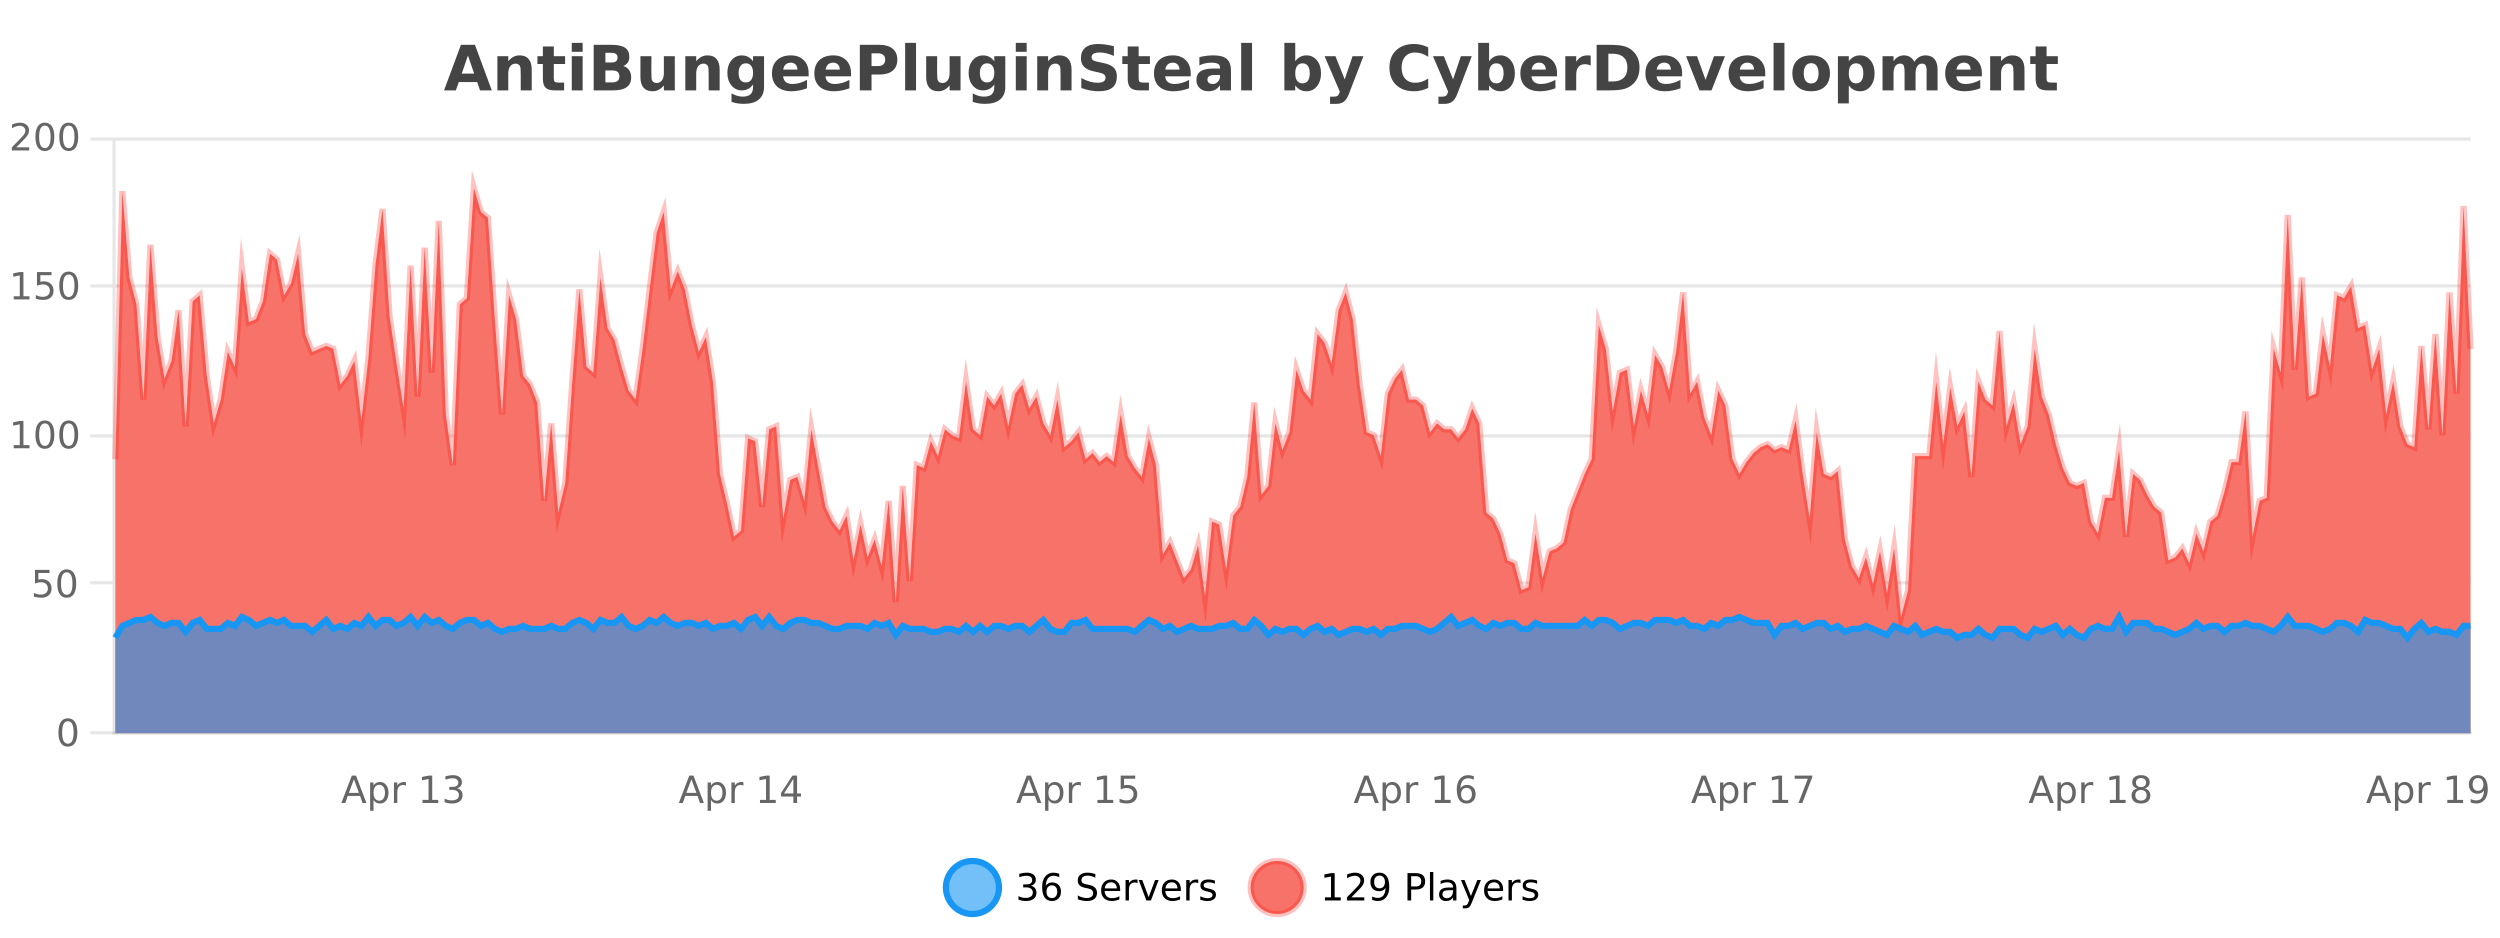 <?xml version="1.0" encoding="UTF-8"?>
<svg xmlns="http://www.w3.org/2000/svg" xmlns:xlink="http://www.w3.org/1999/xlink" width="800pt" height="300pt" viewBox="0 0 800 300" version="1.1">
<defs>
<clipPath id="clip1">
  <path d="M 274 263 L 348 263 L 348 300 L 274 300 Z M 274 263 "/>
</clipPath>
<clipPath id="clip2">
  <path d="M 371 263 L 446 263 L 446 300 L 371 300 Z M 371 263 "/>
</clipPath>
<clipPath id="clip3">
  <path d="M 36.906 60 L 790.578 60 L 790.578 234.602 L 36.906 234.602 Z M 36.906 60 "/>
</clipPath>
<clipPath id="clip4">
  <path d="M 35.906 43 L 791.578 43 L 791.578 226 L 35.906 226 Z M 35.906 43 "/>
</clipPath>
<clipPath id="clip5">
  <path d="M 36.906 197 L 790.578 197 L 790.578 234.602 L 36.906 234.602 Z M 36.906 197 "/>
</clipPath>
<clipPath id="clip6">
  <path d="M 35.906 169 L 791.578 169 L 791.578 233 L 35.906 233 Z M 35.906 169 "/>
</clipPath>
</defs>
<g id="surface4252196">
<rect x="0" y="0" width="800" height="300" style="fill:rgb(100%,100%,100%);fill-opacity:1;stroke:none;"/>
<path style="fill:none;stroke-width:1;stroke-linecap:butt;stroke-linejoin:miter;stroke:rgb(0%,0%,0%);stroke-opacity:0.098;stroke-miterlimit:10;" d="M 37 234.5 L 790.578 234.5 "/>
<path style="fill:none;stroke-width:1;stroke-linecap:butt;stroke-linejoin:miter;stroke:rgb(0%,0%,0%);stroke-opacity:0.098;stroke-miterlimit:10;" d="M 28.906 234.5 L 36 234.5 "/>
<path style="fill:none;stroke-width:1;stroke-linecap:butt;stroke-linejoin:miter;stroke:rgb(0%,0%,0%);stroke-opacity:0.098;stroke-miterlimit:10;" d="M 37 186.5 L 790.578 186.5 "/>
<path style="fill:none;stroke-width:1;stroke-linecap:butt;stroke-linejoin:miter;stroke:rgb(0%,0%,0%);stroke-opacity:0.098;stroke-miterlimit:10;" d="M 28.906 186.5 L 36 186.5 "/>
<path style="fill:none;stroke-width:1;stroke-linecap:butt;stroke-linejoin:miter;stroke:rgb(0%,0%,0%);stroke-opacity:0.098;stroke-miterlimit:10;" d="M 37 139.5 L 790.578 139.5 "/>
<path style="fill:none;stroke-width:1;stroke-linecap:butt;stroke-linejoin:miter;stroke:rgb(0%,0%,0%);stroke-opacity:0.098;stroke-miterlimit:10;" d="M 28.906 139.5 L 36 139.5 "/>
<path style="fill:none;stroke-width:1;stroke-linecap:butt;stroke-linejoin:miter;stroke:rgb(0%,0%,0%);stroke-opacity:0.098;stroke-miterlimit:10;" d="M 37 91.5 L 790.578 91.5 "/>
<path style="fill:none;stroke-width:1;stroke-linecap:butt;stroke-linejoin:miter;stroke:rgb(0%,0%,0%);stroke-opacity:0.098;stroke-miterlimit:10;" d="M 28.906 91.5 L 36 91.5 "/>
<path style="fill:none;stroke-width:1;stroke-linecap:butt;stroke-linejoin:miter;stroke:rgb(0%,0%,0%);stroke-opacity:0.098;stroke-miterlimit:10;" d="M 37 44.5 L 790.578 44.5 "/>
<path style="fill:none;stroke-width:1;stroke-linecap:butt;stroke-linejoin:miter;stroke:rgb(0%,0%,0%);stroke-opacity:0.098;stroke-miterlimit:10;" d="M 28.906 44.5 L 36 44.5 "/>
<path style=" stroke:none;fill-rule:nonzero;fill:rgb(9.02%,58.824%,95.294%);fill-opacity:0.6;" d="M 319.672 284 C 319.672 288.688 315.871 292.484 311.188 292.484 C 306.5 292.484 302.699 288.688 302.699 284 C 302.699 279.312 306.5 275.516 311.188 275.516 C 315.871 275.516 319.672 279.312 319.672 284 Z M 319.672 284 "/>
<g clip-path="url(#clip1)" clip-rule="nonzero">
<path style="fill:none;stroke-width:2;stroke-linecap:butt;stroke-linejoin:miter;stroke:rgb(9.02%,58.824%,95.294%);stroke-opacity:1;stroke-miterlimit:10;" d="M 319.672 284 C 319.672 288.688 315.871 292.484 311.188 292.484 C 306.5 292.484 302.699 288.688 302.699 284 C 302.699 279.312 306.5 275.516 311.188 275.516 C 315.871 275.516 319.672 279.312 319.672 284 Z M 319.672 284 "/>
</g>
<path style=" stroke:none;fill-rule:nonzero;fill:rgb(0%,0%,0%);fill-opacity:1;" d="M 329.875 283.438 C 330.438 283.562 330.875 283.82 331.188 284.203 C 331.508 284.578 331.672 285.047 331.672 285.609 C 331.672 286.477 331.375 287.148 330.781 287.625 C 330.188 288.094 329.344 288.328 328.25 288.328 C 327.883 288.328 327.504 288.289 327.109 288.219 C 326.723 288.148 326.328 288.039 325.922 287.891 L 325.922 286.75 C 326.242 286.938 326.598 287.086 326.984 287.188 C 327.379 287.281 327.789 287.328 328.219 287.328 C 328.957 287.328 329.52 287.184 329.906 286.891 C 330.301 286.602 330.5 286.172 330.5 285.609 C 330.5 285.102 330.316 284.699 329.953 284.406 C 329.586 284.117 329.086 283.969 328.453 283.969 L 327.422 283.969 L 327.422 283 L 328.5 283 C 329.07 283 329.516 282.887 329.828 282.656 C 330.141 282.418 330.297 282.078 330.297 281.641 C 330.297 281.195 330.133 280.852 329.812 280.609 C 329.5 280.371 329.047 280.25 328.453 280.25 C 328.117 280.25 327.766 280.289 327.391 280.359 C 327.023 280.422 326.617 280.527 326.172 280.672 L 326.172 279.625 C 326.629 279.5 327.051 279.406 327.438 279.344 C 327.832 279.281 328.203 279.25 328.547 279.25 C 329.453 279.25 330.164 279.453 330.688 279.859 C 331.207 280.266 331.469 280.82 331.469 281.516 C 331.469 282.008 331.328 282.418 331.047 282.75 C 330.773 283.086 330.383 283.312 329.875 283.438 Z M 336.605 283.312 C 336.074 283.312 335.652 283.496 335.34 283.859 C 335.027 284.227 334.871 284.719 334.871 285.344 C 334.871 285.98 335.027 286.48 335.34 286.844 C 335.652 287.211 336.074 287.391 336.605 287.391 C 337.137 287.391 337.551 287.211 337.855 286.844 C 338.168 286.48 338.324 285.98 338.324 285.344 C 338.324 284.719 338.168 284.227 337.855 283.859 C 337.551 283.496 337.137 283.312 336.605 283.312 Z M 338.949 279.594 L 338.949 280.672 C 338.645 280.539 338.344 280.434 338.043 280.359 C 337.738 280.289 337.441 280.25 337.152 280.25 C 336.371 280.25 335.77 280.516 335.355 281.047 C 334.949 281.57 334.715 282.359 334.652 283.422 C 334.879 283.09 335.168 282.836 335.512 282.656 C 335.863 282.469 336.25 282.375 336.668 282.375 C 337.543 282.375 338.234 282.641 338.746 283.172 C 339.254 283.703 339.512 284.43 339.512 285.344 C 339.512 286.25 339.246 286.977 338.715 287.516 C 338.184 288.059 337.48 288.328 336.605 288.328 C 335.582 288.328 334.809 287.945 334.277 287.172 C 333.746 286.391 333.48 285.266 333.48 283.797 C 333.48 282.414 333.809 281.309 334.465 280.484 C 335.121 279.664 336 279.25 337.105 279.25 C 337.395 279.25 337.691 279.281 337.996 279.344 C 338.297 279.398 338.613 279.48 338.949 279.594 Z M 350.508 279.688 L 350.508 280.844 C 350.059 280.637 349.633 280.48 349.227 280.375 C 348.828 280.262 348.449 280.203 348.086 280.203 C 347.438 280.203 346.938 280.328 346.586 280.578 C 346.242 280.828 346.07 281.188 346.07 281.656 C 346.07 282.043 346.184 282.336 346.414 282.531 C 346.641 282.73 347.086 282.887 347.742 283 L 348.445 283.156 C 349.328 283.324 349.98 283.621 350.398 284.047 C 350.824 284.465 351.039 285.027 351.039 285.734 C 351.039 286.59 350.75 287.234 350.18 287.672 C 349.617 288.109 348.781 288.328 347.68 288.328 C 347.273 288.328 346.836 288.281 346.367 288.188 C 345.898 288.094 345.414 287.953 344.914 287.766 L 344.914 286.547 C 345.391 286.82 345.859 287.023 346.32 287.156 C 346.789 287.293 347.242 287.359 347.68 287.359 C 348.355 287.359 348.875 287.23 349.242 286.969 C 349.617 286.699 349.805 286.32 349.805 285.828 C 349.805 285.402 349.668 285.07 349.398 284.828 C 349.137 284.578 348.703 284.398 348.102 284.281 L 347.383 284.141 C 346.496 283.965 345.855 283.688 345.461 283.312 C 345.074 282.938 344.883 282.418 344.883 281.75 C 344.883 280.969 345.152 280.359 345.695 279.922 C 346.234 279.477 346.984 279.25 347.945 279.25 C 348.359 279.25 348.777 279.289 349.195 279.359 C 349.621 279.434 350.059 279.543 350.508 279.688 Z M 358.453 284.609 L 358.453 285.125 L 353.484 285.125 C 353.535 285.875 353.758 286.445 354.156 286.828 C 354.562 287.215 355.117 287.406 355.828 287.406 C 356.242 287.406 356.645 287.359 357.031 287.266 C 357.426 287.164 357.816 287.008 358.203 286.797 L 358.203 287.828 C 357.805 287.984 357.406 288.105 357 288.188 C 356.594 288.281 356.18 288.328 355.766 288.328 C 354.723 288.328 353.895 288.027 353.281 287.422 C 352.664 286.809 352.359 285.98 352.359 284.938 C 352.359 283.867 352.648 283.016 353.234 282.391 C 353.816 281.758 354.598 281.438 355.578 281.438 C 356.461 281.438 357.16 281.727 357.672 282.297 C 358.191 282.859 358.453 283.633 358.453 284.609 Z M 357.375 284.281 C 357.363 283.699 357.195 283.23 356.875 282.875 C 356.551 282.523 356.125 282.344 355.594 282.344 C 354.988 282.344 354.504 282.516 354.141 282.859 C 353.785 283.203 353.582 283.684 353.531 284.297 Z M 364.023 282.594 C 363.898 282.531 363.762 282.484 363.617 282.453 C 363.48 282.414 363.324 282.391 363.148 282.391 C 362.543 282.391 362.074 282.59 361.742 282.984 C 361.418 283.383 361.258 283.953 361.258 284.703 L 361.258 288.156 L 360.18 288.156 L 360.18 281.594 L 361.258 281.594 L 361.258 282.609 C 361.484 282.215 361.781 281.922 362.148 281.734 C 362.512 281.539 362.953 281.438 363.477 281.438 C 363.547 281.438 363.625 281.445 363.711 281.453 C 363.805 281.465 363.902 281.48 364.008 281.5 Z M 364.379 281.594 L 365.52 281.594 L 367.566 287.094 L 369.629 281.594 L 370.77 281.594 L 368.301 288.156 L 366.832 288.156 Z M 377.871 284.609 L 377.871 285.125 L 372.902 285.125 C 372.953 285.875 373.176 286.445 373.574 286.828 C 373.98 287.215 374.535 287.406 375.246 287.406 C 375.66 287.406 376.062 287.359 376.449 287.266 C 376.844 287.164 377.234 287.008 377.621 286.797 L 377.621 287.828 C 377.223 287.984 376.824 288.105 376.418 288.188 C 376.012 288.281 375.598 288.328 375.184 288.328 C 374.141 288.328 373.312 288.027 372.699 287.422 C 372.082 286.809 371.777 285.98 371.777 284.938 C 371.777 283.867 372.066 283.016 372.652 282.391 C 373.234 281.758 374.016 281.438 374.996 281.438 C 375.879 281.438 376.578 281.727 377.09 282.297 C 377.609 282.859 377.871 283.633 377.871 284.609 Z M 376.793 284.281 C 376.781 283.699 376.613 283.23 376.293 282.875 C 375.969 282.523 375.543 282.344 375.012 282.344 C 374.406 282.344 373.922 282.516 373.559 282.859 C 373.203 283.203 373 283.684 372.949 284.297 Z M 383.441 282.594 C 383.316 282.531 383.18 282.484 383.035 282.453 C 382.898 282.414 382.742 282.391 382.566 282.391 C 381.961 282.391 381.492 282.59 381.16 282.984 C 380.836 283.383 380.676 283.953 380.676 284.703 L 380.676 288.156 L 379.598 288.156 L 379.598 281.594 L 380.676 281.594 L 380.676 282.609 C 380.902 282.215 381.199 281.922 381.566 281.734 C 381.93 281.539 382.371 281.438 382.895 281.438 C 382.965 281.438 383.043 281.445 383.129 281.453 C 383.223 281.465 383.32 281.48 383.426 281.5 Z M 388.75 281.781 L 388.75 282.812 C 388.445 282.656 388.129 282.543 387.797 282.469 C 387.473 282.387 387.133 282.344 386.781 282.344 C 386.25 282.344 385.848 282.43 385.578 282.594 C 385.305 282.75 385.172 282.996 385.172 283.328 C 385.172 283.578 385.266 283.777 385.453 283.922 C 385.648 284.059 386.039 284.188 386.625 284.312 L 386.984 284.406 C 387.754 284.562 388.301 284.793 388.625 285.094 C 388.945 285.398 389.109 285.812 389.109 286.344 C 389.109 286.961 388.863 287.445 388.375 287.797 C 387.895 288.152 387.234 288.328 386.391 288.328 C 386.035 288.328 385.664 288.289 385.281 288.219 C 384.906 288.156 384.508 288.059 384.094 287.922 L 384.094 286.797 C 384.488 287.008 384.879 287.164 385.266 287.266 C 385.648 287.371 386.035 287.422 386.422 287.422 C 386.922 287.422 387.305 287.34 387.578 287.172 C 387.859 286.996 388 286.746 388 286.422 C 388 286.133 387.898 285.906 387.703 285.75 C 387.504 285.594 387.07 285.445 386.406 285.297 L 386.031 285.219 C 385.363 285.074 384.879 284.855 384.578 284.562 C 384.285 284.273 384.141 283.875 384.141 283.375 C 384.141 282.75 384.359 282.273 384.797 281.938 C 385.234 281.605 385.852 281.438 386.656 281.438 C 387.051 281.438 387.426 281.469 387.781 281.531 C 388.133 281.586 388.457 281.668 388.75 281.781 Z M 321.188 277.016 "/>
<path style=" stroke:none;fill-rule:nonzero;fill:rgb(96.863%,44.706%,40.784%);fill-opacity:1;" d="M 417.172 284 C 417.172 288.688 413.375 292.484 408.688 292.484 C 404 292.484 400.203 288.688 400.203 284 C 400.203 279.312 404 275.516 408.688 275.516 C 413.375 275.516 417.172 279.312 417.172 284 Z M 417.172 284 "/>
<g clip-path="url(#clip2)" clip-rule="nonzero">
<path style="fill:none;stroke-width:2;stroke-linecap:butt;stroke-linejoin:miter;stroke:rgb(100%,4.706%,0%);stroke-opacity:0.247;stroke-miterlimit:10;" d="M 417.172 284 C 417.172 288.688 413.375 292.484 408.688 292.484 C 404 292.484 400.203 288.688 400.203 284 C 400.203 279.312 404 275.516 408.688 275.516 C 413.375 275.516 417.172 279.312 417.172 284 Z M 417.172 284 "/>
</g>
<path style=" stroke:none;fill-rule:nonzero;fill:rgb(0%,0%,0%);fill-opacity:1;" d="M 423.984 287.156 L 425.922 287.156 L 425.922 280.484 L 423.812 280.906 L 423.812 279.828 L 425.906 279.406 L 427.094 279.406 L 427.094 287.156 L 429.031 287.156 L 429.031 288.156 L 423.984 288.156 Z M 432.434 287.156 L 436.574 287.156 L 436.574 288.156 L 431.012 288.156 L 431.012 287.156 C 431.457 286.699 432.066 286.078 432.84 285.297 C 433.621 284.508 434.109 283.996 434.309 283.766 C 434.691 283.352 434.957 282.996 435.105 282.703 C 435.262 282.402 435.34 282.109 435.34 281.828 C 435.34 281.359 435.172 280.98 434.84 280.688 C 434.516 280.398 434.094 280.25 433.574 280.25 C 433.199 280.25 432.801 280.312 432.387 280.438 C 431.98 280.562 431.543 280.762 431.074 281.031 L 431.074 279.828 C 431.551 279.641 431.996 279.5 432.402 279.406 C 432.816 279.305 433.199 279.25 433.543 279.25 C 434.449 279.25 435.172 279.48 435.715 279.938 C 436.254 280.387 436.527 280.992 436.527 281.75 C 436.527 282.105 436.457 282.445 436.324 282.766 C 436.188 283.09 435.941 283.469 435.59 283.906 C 435.484 284.023 435.172 284.352 434.652 284.891 C 434.129 285.434 433.391 286.188 432.434 287.156 Z M 439.086 287.969 L 439.086 286.891 C 439.387 287.039 439.688 287.148 439.992 287.219 C 440.293 287.293 440.594 287.328 440.898 287.328 C 441.68 287.328 442.273 287.07 442.68 286.547 C 443.094 286.016 443.328 285.215 443.383 284.141 C 443.164 284.484 442.875 284.746 442.523 284.922 C 442.18 285.102 441.793 285.188 441.367 285.188 C 440.492 285.188 439.797 284.93 439.289 284.406 C 438.777 283.875 438.523 283.148 438.523 282.219 C 438.523 281.324 438.789 280.605 439.32 280.062 C 439.852 279.523 440.559 279.25 441.445 279.25 C 442.453 279.25 443.227 279.641 443.758 280.422 C 444.297 281.195 444.57 282.32 444.57 283.797 C 444.57 285.172 444.242 286.273 443.586 287.094 C 442.93 287.918 442.047 288.328 440.945 288.328 C 440.641 288.328 440.34 288.297 440.039 288.234 C 439.734 288.18 439.418 288.094 439.086 287.969 Z M 441.445 284.266 C 441.977 284.266 442.398 284.086 442.711 283.719 C 443.023 283.355 443.18 282.855 443.18 282.219 C 443.18 281.594 443.023 281.102 442.711 280.734 C 442.398 280.371 441.977 280.188 441.445 280.188 C 440.914 280.188 440.492 280.371 440.18 280.734 C 439.875 281.102 439.727 281.594 439.727 282.219 C 439.727 282.855 439.875 283.355 440.18 283.719 C 440.492 284.086 440.914 284.266 441.445 284.266 Z M 451.578 280.375 L 451.578 283.672 L 453.062 283.672 C 453.613 283.672 454.039 283.531 454.344 283.25 C 454.645 282.961 454.797 282.547 454.797 282.016 C 454.797 281.496 454.645 281.094 454.344 280.812 C 454.039 280.523 453.613 280.375 453.062 280.375 Z M 450.391 279.406 L 453.062 279.406 C 454.051 279.406 454.797 279.633 455.297 280.078 C 455.797 280.516 456.047 281.164 456.047 282.016 C 456.047 282.883 455.797 283.539 455.297 283.984 C 454.797 284.422 454.051 284.641 453.062 284.641 L 451.578 284.641 L 451.578 288.156 L 450.391 288.156 Z M 457.582 279.031 L 458.66 279.031 L 458.66 288.156 L 457.582 288.156 Z M 463.898 284.859 C 463.031 284.859 462.43 284.961 462.086 285.156 C 461.75 285.355 461.586 285.695 461.586 286.172 C 461.586 286.559 461.711 286.867 461.961 287.094 C 462.219 287.312 462.562 287.422 462.992 287.422 C 463.594 287.422 464.074 287.215 464.43 286.797 C 464.793 286.371 464.977 285.805 464.977 285.094 L 464.977 284.859 Z M 466.055 284.406 L 466.055 288.156 L 464.977 288.156 L 464.977 287.156 C 464.727 287.555 464.418 287.852 464.055 288.047 C 463.688 288.234 463.242 288.328 462.711 288.328 C 462.031 288.328 461.496 288.141 461.102 287.766 C 460.703 287.383 460.508 286.875 460.508 286.25 C 460.508 285.512 460.75 284.953 461.242 284.578 C 461.742 284.203 462.48 284.016 463.461 284.016 L 464.977 284.016 L 464.977 283.906 C 464.977 283.406 464.809 283.023 464.477 282.75 C 464.152 282.48 463.699 282.344 463.117 282.344 C 462.742 282.344 462.371 282.391 462.008 282.484 C 461.652 282.578 461.312 282.715 460.992 282.891 L 460.992 281.891 C 461.387 281.734 461.766 281.621 462.133 281.547 C 462.508 281.477 462.871 281.438 463.227 281.438 C 464.172 281.438 464.883 281.684 465.352 282.172 C 465.82 282.664 466.055 283.406 466.055 284.406 Z M 471.004 288.766 C 470.699 289.547 470.402 290.055 470.113 290.297 C 469.82 290.535 469.434 290.656 468.957 290.656 L 468.098 290.656 L 468.098 289.75 L 468.723 289.75 C 469.023 289.75 469.254 289.676 469.41 289.531 C 469.574 289.395 469.758 289.066 469.957 288.547 L 470.16 288.047 L 467.504 281.594 L 468.645 281.594 L 470.691 286.719 L 472.754 281.594 L 473.895 281.594 Z M 480.996 284.609 L 480.996 285.125 L 476.027 285.125 C 476.078 285.875 476.301 286.445 476.699 286.828 C 477.105 287.215 477.66 287.406 478.371 287.406 C 478.785 287.406 479.188 287.359 479.574 287.266 C 479.969 287.164 480.359 287.008 480.746 286.797 L 480.746 287.828 C 480.348 287.984 479.949 288.105 479.543 288.188 C 479.137 288.281 478.723 288.328 478.309 288.328 C 477.266 288.328 476.438 288.027 475.824 287.422 C 475.207 286.809 474.902 285.98 474.902 284.938 C 474.902 283.867 475.191 283.016 475.777 282.391 C 476.359 281.758 477.141 281.438 478.121 281.438 C 479.004 281.438 479.703 281.727 480.215 282.297 C 480.734 282.859 480.996 283.633 480.996 284.609 Z M 479.918 284.281 C 479.906 283.699 479.738 283.23 479.418 282.875 C 479.094 282.523 478.668 282.344 478.137 282.344 C 477.531 282.344 477.047 282.516 476.684 282.859 C 476.328 283.203 476.125 283.684 476.074 284.297 Z M 486.566 282.594 C 486.441 282.531 486.305 282.484 486.16 282.453 C 486.023 282.414 485.867 282.391 485.691 282.391 C 485.086 282.391 484.617 282.59 484.285 282.984 C 483.961 283.383 483.801 283.953 483.801 284.703 L 483.801 288.156 L 482.723 288.156 L 482.723 281.594 L 483.801 281.594 L 483.801 282.609 C 484.027 282.215 484.324 281.922 484.691 281.734 C 485.055 281.539 485.496 281.438 486.02 281.438 C 486.09 281.438 486.168 281.445 486.254 281.453 C 486.348 281.465 486.445 281.48 486.551 281.5 Z M 491.875 281.781 L 491.875 282.812 C 491.57 282.656 491.254 282.543 490.922 282.469 C 490.598 282.387 490.258 282.344 489.906 282.344 C 489.375 282.344 488.973 282.43 488.703 282.594 C 488.43 282.75 488.297 282.996 488.297 283.328 C 488.297 283.578 488.391 283.777 488.578 283.922 C 488.773 284.059 489.164 284.188 489.75 284.312 L 490.109 284.406 C 490.879 284.562 491.426 284.793 491.75 285.094 C 492.07 285.398 492.234 285.812 492.234 286.344 C 492.234 286.961 491.988 287.445 491.5 287.797 C 491.02 288.152 490.359 288.328 489.516 288.328 C 489.16 288.328 488.789 288.289 488.406 288.219 C 488.031 288.156 487.633 288.059 487.219 287.922 L 487.219 286.797 C 487.613 287.008 488.004 287.164 488.391 287.266 C 488.773 287.371 489.16 287.422 489.547 287.422 C 490.047 287.422 490.43 287.34 490.703 287.172 C 490.984 286.996 491.125 286.746 491.125 286.422 C 491.125 286.133 491.023 285.906 490.828 285.75 C 490.629 285.594 490.195 285.445 489.531 285.297 L 489.156 285.219 C 488.488 285.074 488.004 284.855 487.703 284.562 C 487.41 284.273 487.266 283.875 487.266 283.375 C 487.266 282.75 487.484 282.273 487.922 281.938 C 488.359 281.605 488.977 281.438 489.781 281.438 C 490.176 281.438 490.551 281.469 490.906 281.531 C 491.258 281.586 491.582 281.668 491.875 281.781 Z M 418.688 277.016 "/>
<path style=" stroke:none;fill-rule:nonzero;fill:rgb(26.667%,26.667%,26.667%);fill-opacity:1;" d="M 152.688 26.266 L 146.812 26.266 L 145.875 28.922 L 142.094 28.922 L 147.5 14.344 L 151.984 14.344 L 157.375 28.922 L 153.609 28.922 Z M 147.75 23.562 L 151.734 23.562 L 149.75 17.766 Z M 170.148 22.266 L 170.148 28.922 L 166.633 28.922 L 166.633 23.828 C 166.633 22.883 166.609 22.23 166.57 21.875 C 166.527 21.512 166.453 21.246 166.352 21.078 C 166.215 20.852 166.027 20.672 165.789 20.547 C 165.559 20.422 165.293 20.359 164.992 20.359 C 164.262 20.359 163.688 20.641 163.273 21.203 C 162.855 21.766 162.648 22.547 162.648 23.547 L 162.648 28.922 L 159.164 28.922 L 159.164 17.984 L 162.648 17.984 L 162.648 19.578 C 163.18 18.945 163.742 18.477 164.336 18.172 C 164.93 17.871 165.578 17.719 166.289 17.719 C 167.559 17.719 168.516 18.109 169.164 18.891 C 169.82 19.664 170.148 20.789 170.148 22.266 Z M 177.219 14.875 L 177.219 17.984 L 180.828 17.984 L 180.828 20.484 L 177.219 20.484 L 177.219 25.125 C 177.219 25.637 177.316 25.98 177.516 26.156 C 177.723 26.336 178.125 26.422 178.719 26.422 L 180.516 26.422 L 180.516 28.922 L 177.516 28.922 C 176.141 28.922 175.16 28.637 174.578 28.062 C 174.004 27.48 173.719 26.5 173.719 25.125 L 173.719 20.484 L 171.984 20.484 L 171.984 17.984 L 173.719 17.984 L 173.719 14.875 Z M 182.965 17.984 L 186.449 17.984 L 186.449 28.922 L 182.965 28.922 Z M 182.965 13.719 L 186.449 13.719 L 186.449 16.578 L 182.965 16.578 Z M 195.805 19.984 C 196.398 19.984 196.844 19.855 197.148 19.594 C 197.461 19.336 197.617 18.949 197.617 18.438 C 197.617 17.938 197.461 17.559 197.148 17.297 C 196.844 17.039 196.398 16.906 195.805 16.906 L 193.727 16.906 L 193.727 19.984 Z M 195.93 26.359 C 196.688 26.359 197.258 26.203 197.633 25.891 C 198.016 25.57 198.211 25.086 198.211 24.438 C 198.211 23.805 198.023 23.328 197.648 23.016 C 197.273 22.703 196.699 22.547 195.93 22.547 L 193.727 22.547 L 193.727 26.359 Z M 199.43 21.125 C 200.242 21.355 200.867 21.789 201.305 22.422 C 201.75 23.047 201.977 23.82 201.977 24.734 C 201.977 26.141 201.496 27.195 200.539 27.891 C 199.59 28.578 198.148 28.922 196.211 28.922 L 189.977 28.922 L 189.977 14.344 L 195.617 14.344 C 197.637 14.344 199.102 14.652 200.008 15.266 C 200.922 15.871 201.383 16.852 201.383 18.203 C 201.383 18.914 201.215 19.516 200.883 20.016 C 200.547 20.508 200.062 20.875 199.43 21.125 Z M 204.938 24.656 L 204.938 17.984 L 208.453 17.984 L 208.453 19.078 C 208.453 19.672 208.445 20.418 208.438 21.312 C 208.438 22.211 208.438 22.805 208.438 23.094 C 208.438 23.98 208.457 24.617 208.5 25 C 208.551 25.387 208.629 25.668 208.734 25.844 C 208.879 26.074 209.066 26.25 209.297 26.375 C 209.523 26.5 209.789 26.562 210.094 26.562 C 210.82 26.562 211.395 26.281 211.812 25.719 C 212.227 25.156 212.438 24.383 212.438 23.391 L 212.438 17.984 L 215.938 17.984 L 215.938 28.922 L 212.438 28.922 L 212.438 27.344 C 211.906 27.98 211.344 28.449 210.75 28.75 C 210.164 29.051 209.52 29.203 208.812 29.203 C 207.551 29.203 206.586 28.82 205.922 28.047 C 205.266 27.266 204.938 26.137 204.938 24.656 Z M 230.289 22.266 L 230.289 28.922 L 226.773 28.922 L 226.773 23.828 C 226.773 22.883 226.75 22.23 226.711 21.875 C 226.668 21.512 226.594 21.246 226.492 21.078 C 226.355 20.852 226.168 20.672 225.93 20.547 C 225.699 20.422 225.434 20.359 225.133 20.359 C 224.402 20.359 223.828 20.641 223.414 21.203 C 222.996 21.766 222.789 22.547 222.789 23.547 L 222.789 28.922 L 219.305 28.922 L 219.305 17.984 L 222.789 17.984 L 222.789 19.578 C 223.32 18.945 223.883 18.477 224.477 18.172 C 225.07 17.871 225.719 17.719 226.43 17.719 C 227.699 17.719 228.656 18.109 229.305 18.891 C 229.961 19.664 230.289 20.789 230.289 22.266 Z M 240.977 27.062 C 240.496 27.699 239.965 28.168 239.383 28.469 C 238.797 28.773 238.125 28.922 237.367 28.922 C 236.031 28.922 234.93 28.398 234.055 27.344 C 233.188 26.293 232.758 24.953 232.758 23.328 C 232.758 21.695 233.188 20.355 234.055 19.312 C 234.93 18.262 236.031 17.734 237.367 17.734 C 238.125 17.734 238.797 17.887 239.383 18.188 C 239.965 18.492 240.496 18.965 240.977 19.609 L 240.977 17.984 L 244.492 17.984 L 244.492 27.812 C 244.492 29.57 243.934 30.914 242.82 31.844 C 241.715 32.77 240.105 33.234 237.992 33.234 C 237.312 33.234 236.652 33.18 236.008 33.078 C 235.371 32.973 234.73 32.816 234.086 32.609 L 234.086 29.875 C 234.699 30.227 235.297 30.488 235.883 30.656 C 236.465 30.832 237.055 30.922 237.648 30.922 C 238.793 30.922 239.633 30.672 240.164 30.172 C 240.703 29.672 240.977 28.887 240.977 27.812 Z M 238.664 20.266 C 237.945 20.266 237.383 20.531 236.977 21.062 C 236.57 21.594 236.367 22.352 236.367 23.328 C 236.367 24.328 236.559 25.09 236.945 25.609 C 237.34 26.121 237.914 26.375 238.664 26.375 C 239.391 26.375 239.961 26.109 240.367 25.578 C 240.773 25.047 240.977 24.297 240.977 23.328 C 240.977 22.352 240.773 21.594 240.367 21.062 C 239.961 20.531 239.391 20.266 238.664 20.266 Z M 258.766 23.422 L 258.766 24.422 L 250.594 24.422 C 250.676 25.246 250.973 25.859 251.484 26.266 C 251.992 26.672 252.703 26.875 253.609 26.875 C 254.348 26.875 255.102 26.766 255.875 26.547 C 256.645 26.328 257.438 26 258.25 25.562 L 258.25 28.25 C 257.426 28.562 256.598 28.797 255.766 28.953 C 254.941 29.117 254.117 29.203 253.297 29.203 C 251.316 29.203 249.773 28.703 248.672 27.703 C 247.578 26.695 247.031 25.281 247.031 23.469 C 247.031 21.68 247.566 20.273 248.641 19.25 C 249.723 18.23 251.207 17.719 253.094 17.719 C 254.812 17.719 256.188 18.242 257.219 19.281 C 258.25 20.312 258.766 21.695 258.766 23.422 Z M 255.172 22.266 C 255.172 21.602 254.977 21.062 254.594 20.656 C 254.207 20.25 253.703 20.047 253.078 20.047 C 252.398 20.047 251.848 20.242 251.422 20.625 C 251.004 21 250.742 21.547 250.641 22.266 Z M 272.328 23.422 L 272.328 24.422 L 264.156 24.422 C 264.238 25.246 264.535 25.859 265.047 26.266 C 265.555 26.672 266.266 26.875 267.172 26.875 C 267.91 26.875 268.664 26.766 269.438 26.547 C 270.207 26.328 271 26 271.812 25.562 L 271.812 28.25 C 270.988 28.562 270.16 28.797 269.328 28.953 C 268.504 29.117 267.68 29.203 266.859 29.203 C 264.879 29.203 263.336 28.703 262.234 27.703 C 261.141 26.695 260.594 25.281 260.594 23.469 C 260.594 21.68 261.129 20.273 262.203 19.25 C 263.285 18.23 264.77 17.719 266.656 17.719 C 268.375 17.719 269.75 18.242 270.781 19.281 C 271.812 20.312 272.328 21.695 272.328 23.422 Z M 268.734 22.266 C 268.734 21.602 268.539 21.062 268.156 20.656 C 267.77 20.25 267.266 20.047 266.641 20.047 C 265.961 20.047 265.41 20.242 264.984 20.625 C 264.566 21 264.305 21.547 264.203 22.266 Z M 275.141 14.344 L 281.375 14.344 C 283.227 14.344 284.648 14.758 285.641 15.578 C 286.641 16.402 287.141 17.574 287.141 19.094 C 287.141 20.625 286.641 21.805 285.641 22.625 C 284.648 23.449 283.227 23.859 281.375 23.859 L 278.891 23.859 L 278.891 28.922 L 275.141 28.922 Z M 278.891 17.062 L 278.891 21.141 L 280.969 21.141 C 281.695 21.141 282.258 20.965 282.656 20.609 C 283.062 20.258 283.266 19.75 283.266 19.094 C 283.266 18.449 283.062 17.949 282.656 17.594 C 282.258 17.242 281.695 17.062 280.969 17.062 Z M 289.645 13.719 L 293.129 13.719 L 293.129 28.922 L 289.645 28.922 Z M 296.375 24.656 L 296.375 17.984 L 299.891 17.984 L 299.891 19.078 C 299.891 19.672 299.883 20.418 299.875 21.312 C 299.875 22.211 299.875 22.805 299.875 23.094 C 299.875 23.98 299.895 24.617 299.938 25 C 299.988 25.387 300.066 25.668 300.172 25.844 C 300.316 26.074 300.504 26.25 300.734 26.375 C 300.961 26.5 301.227 26.562 301.531 26.562 C 302.258 26.562 302.832 26.281 303.25 25.719 C 303.664 25.156 303.875 24.383 303.875 23.391 L 303.875 17.984 L 307.375 17.984 L 307.375 28.922 L 303.875 28.922 L 303.875 27.344 C 303.344 27.98 302.781 28.449 302.188 28.75 C 301.602 29.051 300.957 29.203 300.25 29.203 C 298.988 29.203 298.023 28.82 297.359 28.047 C 296.703 27.266 296.375 26.137 296.375 24.656 Z M 318.176 27.062 C 317.695 27.699 317.164 28.168 316.582 28.469 C 315.996 28.773 315.324 28.922 314.566 28.922 C 313.23 28.922 312.129 28.398 311.254 27.344 C 310.387 26.293 309.957 24.953 309.957 23.328 C 309.957 21.695 310.387 20.355 311.254 19.312 C 312.129 18.262 313.23 17.734 314.566 17.734 C 315.324 17.734 315.996 17.887 316.582 18.188 C 317.164 18.492 317.695 18.965 318.176 19.609 L 318.176 17.984 L 321.691 17.984 L 321.691 27.812 C 321.691 29.57 321.133 30.914 320.02 31.844 C 318.914 32.77 317.305 33.234 315.191 33.234 C 314.512 33.234 313.852 33.18 313.207 33.078 C 312.57 32.973 311.93 32.816 311.285 32.609 L 311.285 29.875 C 311.898 30.227 312.496 30.488 313.082 30.656 C 313.664 30.832 314.254 30.922 314.848 30.922 C 315.992 30.922 316.832 30.672 317.363 30.172 C 317.902 29.672 318.176 28.887 318.176 27.812 Z M 315.863 20.266 C 315.145 20.266 314.582 20.531 314.176 21.062 C 313.77 21.594 313.566 22.352 313.566 23.328 C 313.566 24.328 313.758 25.09 314.145 25.609 C 314.539 26.121 315.113 26.375 315.863 26.375 C 316.59 26.375 317.16 26.109 317.566 25.578 C 317.973 25.047 318.176 24.297 318.176 23.328 C 318.176 22.352 317.973 21.594 317.566 21.062 C 317.16 20.531 316.59 20.266 315.863 20.266 Z M 325.055 17.984 L 328.539 17.984 L 328.539 28.922 L 325.055 28.922 Z M 325.055 13.719 L 328.539 13.719 L 328.539 16.578 L 325.055 16.578 Z M 342.895 22.266 L 342.895 28.922 L 339.379 28.922 L 339.379 23.828 C 339.379 22.883 339.355 22.23 339.316 21.875 C 339.273 21.512 339.199 21.246 339.098 21.078 C 338.961 20.852 338.773 20.672 338.535 20.547 C 338.305 20.422 338.039 20.359 337.738 20.359 C 337.008 20.359 336.434 20.641 336.02 21.203 C 335.602 21.766 335.395 22.547 335.395 23.547 L 335.395 28.922 L 331.91 28.922 L 331.91 17.984 L 335.395 17.984 L 335.395 19.578 C 335.926 18.945 336.488 18.477 337.082 18.172 C 337.676 17.871 338.324 17.719 339.035 17.719 C 340.305 17.719 341.262 18.109 341.91 18.891 C 342.566 19.664 342.895 20.789 342.895 22.266 Z M 356.445 14.797 L 356.445 17.891 C 355.641 17.527 354.859 17.258 354.102 17.078 C 353.34 16.891 352.621 16.797 351.945 16.797 C 351.047 16.797 350.383 16.922 349.945 17.172 C 349.516 17.422 349.305 17.809 349.305 18.328 C 349.305 18.715 349.449 19.016 349.742 19.234 C 350.031 19.453 350.559 19.641 351.32 19.797 L 352.914 20.125 C 354.539 20.449 355.688 20.945 356.367 21.609 C 357.055 22.277 357.398 23.219 357.398 24.438 C 357.398 26.043 356.918 27.242 355.961 28.031 C 355.012 28.812 353.559 29.203 351.602 29.203 C 350.672 29.203 349.742 29.113 348.805 28.938 C 347.875 28.762 346.949 28.5 346.023 28.156 L 346.023 24.984 C 346.949 25.484 347.844 25.859 348.711 26.109 C 349.586 26.359 350.43 26.484 351.242 26.484 C 352.062 26.484 352.688 26.352 353.117 26.078 C 353.555 25.797 353.773 25.402 353.773 24.891 C 353.773 24.445 353.621 24.094 353.32 23.844 C 353.027 23.594 352.438 23.371 351.555 23.172 L 350.102 22.859 C 348.641 22.547 347.574 22.055 346.898 21.375 C 346.23 20.688 345.898 19.762 345.898 18.594 C 345.898 17.148 346.367 16.031 347.305 15.25 C 348.242 14.469 349.59 14.078 351.352 14.078 C 352.152 14.078 352.977 14.141 353.82 14.266 C 354.664 14.383 355.539 14.559 356.445 14.797 Z M 364.367 14.875 L 364.367 17.984 L 367.977 17.984 L 367.977 20.484 L 364.367 20.484 L 364.367 25.125 C 364.367 25.637 364.465 25.98 364.664 26.156 C 364.871 26.336 365.273 26.422 365.867 26.422 L 367.664 26.422 L 367.664 28.922 L 364.664 28.922 C 363.289 28.922 362.309 28.637 361.727 28.062 C 361.152 27.48 360.867 26.5 360.867 25.125 L 360.867 20.484 L 359.133 20.484 L 359.133 17.984 L 360.867 17.984 L 360.867 14.875 Z M 381.02 23.422 L 381.02 24.422 L 372.848 24.422 C 372.93 25.246 373.227 25.859 373.738 26.266 C 374.246 26.672 374.957 26.875 375.863 26.875 C 376.602 26.875 377.355 26.766 378.129 26.547 C 378.898 26.328 379.691 26 380.504 25.562 L 380.504 28.25 C 379.68 28.562 378.852 28.797 378.02 28.953 C 377.195 29.117 376.371 29.203 375.551 29.203 C 373.57 29.203 372.027 28.703 370.926 27.703 C 369.832 26.695 369.285 25.281 369.285 23.469 C 369.285 21.68 369.82 20.273 370.895 19.25 C 371.977 18.23 373.461 17.719 375.348 17.719 C 377.066 17.719 378.441 18.242 379.473 19.281 C 380.504 20.312 381.02 21.695 381.02 23.422 Z M 377.426 22.266 C 377.426 21.602 377.23 21.062 376.848 20.656 C 376.461 20.25 375.957 20.047 375.332 20.047 C 374.652 20.047 374.102 20.242 373.676 20.625 C 373.258 21 372.996 21.547 372.895 22.266 Z M 388.57 24 C 387.84 24 387.293 24.125 386.93 24.375 C 386.562 24.617 386.383 24.98 386.383 25.469 C 386.383 25.906 386.527 26.25 386.82 26.5 C 387.121 26.75 387.531 26.875 388.055 26.875 C 388.711 26.875 389.262 26.641 389.711 26.172 C 390.168 25.703 390.398 25.117 390.398 24.406 L 390.398 24 Z M 393.914 22.688 L 393.914 28.922 L 390.398 28.922 L 390.398 27.297 C 389.93 27.965 389.398 28.449 388.805 28.75 C 388.219 29.051 387.508 29.203 386.664 29.203 C 385.539 29.203 384.621 28.875 383.914 28.219 C 383.203 27.555 382.852 26.695 382.852 25.641 C 382.852 24.359 383.289 23.422 384.164 22.828 C 385.047 22.227 386.438 21.922 388.336 21.922 L 390.398 21.922 L 390.398 21.641 C 390.398 21.09 390.18 20.688 389.742 20.438 C 389.305 20.18 388.621 20.047 387.695 20.047 C 386.945 20.047 386.246 20.125 385.602 20.281 C 384.953 20.43 384.355 20.648 383.805 20.938 L 383.805 18.281 C 384.555 18.094 385.305 17.953 386.055 17.859 C 386.812 17.766 387.574 17.719 388.336 17.719 C 390.305 17.719 391.727 18.109 392.602 18.891 C 393.477 19.664 393.914 20.93 393.914 22.688 Z M 397.172 13.719 L 400.656 13.719 L 400.656 28.922 L 397.172 28.922 Z M 416.805 26.672 C 417.555 26.672 418.125 26.402 418.523 25.859 C 418.918 25.309 419.117 24.512 419.117 23.469 C 419.117 22.43 418.918 21.637 418.523 21.094 C 418.125 20.543 417.555 20.266 416.805 20.266 C 416.055 20.266 415.477 20.543 415.07 21.094 C 414.672 21.637 414.477 22.43 414.477 23.469 C 414.477 24.5 414.672 25.293 415.07 25.844 C 415.477 26.398 416.055 26.672 416.805 26.672 Z M 414.477 19.578 C 414.965 18.945 415.5 18.477 416.086 18.172 C 416.668 17.871 417.34 17.719 418.102 17.719 C 419.453 17.719 420.562 18.258 421.43 19.328 C 422.293 20.402 422.727 21.781 422.727 23.469 C 422.727 25.148 422.293 26.523 421.43 27.594 C 420.562 28.668 419.453 29.203 418.102 29.203 C 417.34 29.203 416.668 29.051 416.086 28.75 C 415.5 28.449 414.965 27.98 414.477 27.344 L 414.477 28.922 L 410.992 28.922 L 410.992 13.719 L 414.477 13.719 Z M 423.871 17.984 L 427.355 17.984 L 430.309 25.406 L 432.809 17.984 L 436.293 17.984 L 431.699 29.953 C 431.238 31.172 430.699 32.02 430.074 32.5 C 429.457 32.988 428.652 33.234 427.652 33.234 L 425.621 33.234 L 425.621 30.938 L 426.715 30.938 C 427.309 30.938 427.738 30.844 428.012 30.656 C 428.281 30.469 428.488 30.129 428.637 29.641 L 428.746 29.344 Z M 457.027 28.125 C 456.328 28.48 455.605 28.746 454.855 28.922 C 454.113 29.109 453.332 29.203 452.512 29.203 C 450.082 29.203 448.16 28.527 446.746 27.172 C 445.328 25.809 444.621 23.965 444.621 21.641 C 444.621 19.32 445.328 17.48 446.746 16.125 C 448.16 14.762 450.082 14.078 452.512 14.078 C 453.332 14.078 454.113 14.172 454.855 14.359 C 455.605 14.539 456.328 14.805 457.027 15.156 L 457.027 18.172 C 456.328 17.703 455.641 17.359 454.965 17.141 C 454.285 16.914 453.574 16.797 452.824 16.797 C 451.48 16.797 450.422 17.23 449.652 18.094 C 448.891 18.949 448.512 20.133 448.512 21.641 C 448.512 23.152 448.891 24.34 449.652 25.203 C 450.422 26.059 451.48 26.484 452.824 26.484 C 453.574 26.484 454.285 26.375 454.965 26.156 C 455.641 25.93 456.328 25.578 457.027 25.109 Z M 458.547 17.984 L 462.031 17.984 L 464.984 25.406 L 467.484 17.984 L 470.969 17.984 L 466.375 29.953 C 465.914 31.172 465.375 32.02 464.75 32.5 C 464.133 32.988 463.328 33.234 462.328 33.234 L 460.297 33.234 L 460.297 30.938 L 461.391 30.938 C 461.984 30.938 462.414 30.844 462.688 30.656 C 462.957 30.469 463.164 30.129 463.312 29.641 L 463.422 29.344 Z M 478.836 26.672 C 479.586 26.672 480.156 26.402 480.555 25.859 C 480.949 25.309 481.148 24.512 481.148 23.469 C 481.148 22.43 480.949 21.637 480.555 21.094 C 480.156 20.543 479.586 20.266 478.836 20.266 C 478.086 20.266 477.508 20.543 477.102 21.094 C 476.703 21.637 476.508 22.43 476.508 23.469 C 476.508 24.5 476.703 25.293 477.102 25.844 C 477.508 26.398 478.086 26.672 478.836 26.672 Z M 476.508 19.578 C 476.996 18.945 477.531 18.477 478.117 18.172 C 478.699 17.871 479.371 17.719 480.133 17.719 C 481.484 17.719 482.594 18.258 483.461 19.328 C 484.324 20.402 484.758 21.781 484.758 23.469 C 484.758 25.148 484.324 26.523 483.461 27.594 C 482.594 28.668 481.484 29.203 480.133 29.203 C 479.371 29.203 478.699 29.051 478.117 28.75 C 477.531 28.449 476.996 27.98 476.508 27.344 L 476.508 28.922 L 473.023 28.922 L 473.023 13.719 L 476.508 13.719 Z M 498.246 23.422 L 498.246 24.422 L 490.074 24.422 C 490.156 25.246 490.453 25.859 490.965 26.266 C 491.473 26.672 492.184 26.875 493.09 26.875 C 493.828 26.875 494.582 26.766 495.355 26.547 C 496.125 26.328 496.918 26 497.73 25.562 L 497.73 28.25 C 496.906 28.562 496.078 28.797 495.246 28.953 C 494.422 29.117 493.598 29.203 492.777 29.203 C 490.797 29.203 489.254 28.703 488.152 27.703 C 487.059 26.695 486.512 25.281 486.512 23.469 C 486.512 21.68 487.047 20.273 488.121 19.25 C 489.203 18.23 490.688 17.719 492.574 17.719 C 494.293 17.719 495.668 18.242 496.699 19.281 C 497.73 20.312 498.246 21.695 498.246 23.422 Z M 494.652 22.266 C 494.652 21.602 494.457 21.062 494.074 20.656 C 493.688 20.25 493.184 20.047 492.559 20.047 C 491.879 20.047 491.328 20.242 490.902 20.625 C 490.484 21 490.223 21.547 490.121 22.266 Z M 509.031 20.969 C 508.719 20.824 508.41 20.719 508.109 20.656 C 507.805 20.586 507.504 20.547 507.203 20.547 C 506.297 20.547 505.598 20.836 505.109 21.406 C 504.629 21.98 504.391 22.805 504.391 23.875 L 504.391 28.922 L 500.906 28.922 L 500.906 17.984 L 504.391 17.984 L 504.391 19.781 C 504.836 19.062 505.352 18.543 505.938 18.219 C 506.52 17.887 507.219 17.719 508.031 17.719 C 508.156 17.719 508.285 17.727 508.422 17.734 C 508.555 17.746 508.754 17.766 509.016 17.797 Z M 514.672 17.188 L 514.672 26.078 L 516.016 26.078 C 517.555 26.078 518.734 25.699 519.547 24.938 C 520.359 24.18 520.766 23.07 520.766 21.609 C 520.766 20.172 520.359 19.078 519.547 18.328 C 518.742 17.57 517.566 17.188 516.016 17.188 Z M 510.922 14.344 L 514.875 14.344 C 517.094 14.344 518.742 14.5 519.828 14.812 C 520.91 15.125 521.836 15.664 522.609 16.422 C 523.297 17.078 523.805 17.84 524.141 18.703 C 524.473 19.559 524.641 20.527 524.641 21.609 C 524.641 22.715 524.473 23.699 524.141 24.562 C 523.805 25.43 523.297 26.188 522.609 26.844 C 521.828 27.594 520.891 28.133 519.797 28.453 C 518.703 28.766 517.062 28.922 514.875 28.922 L 510.922 28.922 Z M 538.273 23.422 L 538.273 24.422 L 530.102 24.422 C 530.184 25.246 530.48 25.859 530.992 26.266 C 531.5 26.672 532.211 26.875 533.117 26.875 C 533.855 26.875 534.609 26.766 535.383 26.547 C 536.152 26.328 536.945 26 537.758 25.562 L 537.758 28.25 C 536.934 28.562 536.105 28.797 535.273 28.953 C 534.449 29.117 533.625 29.203 532.805 29.203 C 530.824 29.203 529.281 28.703 528.18 27.703 C 527.086 26.695 526.539 25.281 526.539 23.469 C 526.539 21.68 527.074 20.273 528.148 19.25 C 529.23 18.23 530.715 17.719 532.602 17.719 C 534.32 17.719 535.695 18.242 536.727 19.281 C 537.758 20.312 538.273 21.695 538.273 23.422 Z M 534.68 22.266 C 534.68 21.602 534.484 21.062 534.102 20.656 C 533.715 20.25 533.211 20.047 532.586 20.047 C 531.906 20.047 531.355 20.242 530.93 20.625 C 530.512 21 530.25 21.547 530.148 22.266 Z M 539.543 17.984 L 543.043 17.984 L 545.777 25.547 L 548.48 17.984 L 551.996 17.984 L 547.684 28.922 L 543.84 28.922 Z M 564.875 23.422 L 564.875 24.422 L 556.703 24.422 C 556.785 25.246 557.082 25.859 557.594 26.266 C 558.102 26.672 558.812 26.875 559.719 26.875 C 560.457 26.875 561.211 26.766 561.984 26.547 C 562.754 26.328 563.547 26 564.359 25.562 L 564.359 28.25 C 563.535 28.562 562.707 28.797 561.875 28.953 C 561.051 29.117 560.227 29.203 559.406 29.203 C 557.426 29.203 555.883 28.703 554.781 27.703 C 553.688 26.695 553.141 25.281 553.141 23.469 C 553.141 21.68 553.676 20.273 554.75 19.25 C 555.832 18.23 557.316 17.719 559.203 17.719 C 560.922 17.719 562.297 18.242 563.328 19.281 C 564.359 20.312 564.875 21.695 564.875 23.422 Z M 561.281 22.266 C 561.281 21.602 561.086 21.062 560.703 20.656 C 560.316 20.25 559.812 20.047 559.188 20.047 C 558.508 20.047 557.957 20.242 557.531 20.625 C 557.113 21 556.852 21.547 556.75 22.266 Z M 567.535 13.719 L 571.02 13.719 L 571.02 28.922 L 567.535 28.922 Z M 579.594 20.219 C 578.812 20.219 578.219 20.5 577.812 21.062 C 577.406 21.617 577.203 22.418 577.203 23.469 C 577.203 24.512 577.406 25.312 577.812 25.875 C 578.219 26.43 578.812 26.703 579.594 26.703 C 580.352 26.703 580.93 26.43 581.328 25.875 C 581.734 25.312 581.938 24.512 581.938 23.469 C 581.938 22.418 581.734 21.617 581.328 21.062 C 580.93 20.5 580.352 20.219 579.594 20.219 Z M 579.594 17.719 C 581.469 17.719 582.93 18.23 583.984 19.25 C 585.047 20.262 585.578 21.668 585.578 23.469 C 585.578 25.262 585.047 26.668 583.984 27.688 C 582.93 28.699 581.469 29.203 579.594 29.203 C 577.695 29.203 576.219 28.699 575.156 27.688 C 574.094 26.668 573.562 25.262 573.562 23.469 C 573.562 21.668 574.094 20.262 575.156 19.25 C 576.219 18.23 577.695 17.719 579.594 17.719 Z M 591.617 27.344 L 591.617 33.078 L 588.133 33.078 L 588.133 17.984 L 591.617 17.984 L 591.617 19.578 C 592.105 18.945 592.641 18.477 593.227 18.172 C 593.809 17.871 594.48 17.719 595.242 17.719 C 596.594 17.719 597.703 18.258 598.57 19.328 C 599.434 20.402 599.867 21.781 599.867 23.469 C 599.867 25.148 599.434 26.523 598.57 27.594 C 597.703 28.668 596.594 29.203 595.242 29.203 C 594.48 29.203 593.809 29.051 593.227 28.75 C 592.641 28.449 592.105 27.98 591.617 27.344 Z M 593.945 20.266 C 593.195 20.266 592.617 20.543 592.211 21.094 C 591.812 21.637 591.617 22.43 591.617 23.469 C 591.617 24.5 591.812 25.293 592.211 25.844 C 592.617 26.398 593.195 26.672 593.945 26.672 C 594.695 26.672 595.266 26.402 595.664 25.859 C 596.059 25.309 596.258 24.512 596.258 23.469 C 596.258 22.43 596.059 21.637 595.664 21.094 C 595.266 20.543 594.695 20.266 593.945 20.266 Z M 612.57 19.797 C 613.016 19.121 613.543 18.605 614.148 18.25 C 614.762 17.898 615.434 17.719 616.164 17.719 C 617.414 17.719 618.367 18.109 619.023 18.891 C 619.688 19.664 620.023 20.789 620.023 22.266 L 620.023 28.922 L 616.508 28.922 L 616.508 23.219 C 616.508 23.137 616.508 23.047 616.508 22.953 C 616.516 22.859 616.523 22.73 616.523 22.562 C 616.523 21.793 616.406 21.234 616.18 20.891 C 615.949 20.539 615.578 20.359 615.07 20.359 C 614.414 20.359 613.902 20.637 613.539 21.188 C 613.172 21.73 612.984 22.516 612.977 23.547 L 612.977 28.922 L 609.461 28.922 L 609.461 23.219 C 609.461 22.012 609.355 21.234 609.148 20.891 C 608.938 20.539 608.57 20.359 608.039 20.359 C 607.359 20.359 606.84 20.637 606.477 21.188 C 606.109 21.73 605.93 22.516 605.93 23.547 L 605.93 28.922 L 602.414 28.922 L 602.414 17.984 L 605.93 17.984 L 605.93 19.578 C 606.367 18.965 606.859 18.5 607.414 18.188 C 607.965 17.875 608.578 17.719 609.258 17.719 C 610.008 17.719 610.672 17.902 611.258 18.266 C 611.84 18.633 612.277 19.141 612.57 19.797 Z M 634.195 23.422 L 634.195 24.422 L 626.023 24.422 C 626.105 25.246 626.402 25.859 626.914 26.266 C 627.422 26.672 628.133 26.875 629.039 26.875 C 629.777 26.875 630.531 26.766 631.305 26.547 C 632.074 26.328 632.867 26 633.68 25.562 L 633.68 28.25 C 632.855 28.562 632.027 28.797 631.195 28.953 C 630.371 29.117 629.547 29.203 628.727 29.203 C 626.746 29.203 625.203 28.703 624.102 27.703 C 623.008 26.695 622.461 25.281 622.461 23.469 C 622.461 21.68 622.996 20.273 624.07 19.25 C 625.152 18.23 626.637 17.719 628.523 17.719 C 630.242 17.719 631.617 18.242 632.648 19.281 C 633.68 20.312 634.195 21.695 634.195 23.422 Z M 630.602 22.266 C 630.602 21.602 630.406 21.062 630.023 20.656 C 629.637 20.25 629.133 20.047 628.508 20.047 C 627.828 20.047 627.277 20.242 626.852 20.625 C 626.434 21 626.172 21.547 626.07 22.266 Z M 647.836 22.266 L 647.836 28.922 L 644.32 28.922 L 644.32 23.828 C 644.32 22.883 644.297 22.23 644.258 21.875 C 644.215 21.512 644.141 21.246 644.039 21.078 C 643.902 20.852 643.715 20.672 643.477 20.547 C 643.246 20.422 642.98 20.359 642.68 20.359 C 641.949 20.359 641.375 20.641 640.961 21.203 C 640.543 21.766 640.336 22.547 640.336 23.547 L 640.336 28.922 L 636.852 28.922 L 636.852 17.984 L 640.336 17.984 L 640.336 19.578 C 640.867 18.945 641.43 18.477 642.023 18.172 C 642.617 17.871 643.266 17.719 643.977 17.719 C 645.246 17.719 646.203 18.109 646.852 18.891 C 647.508 19.664 647.836 20.789 647.836 22.266 Z M 654.902 14.875 L 654.902 17.984 L 658.512 17.984 L 658.512 20.484 L 654.902 20.484 L 654.902 25.125 C 654.902 25.637 655 25.98 655.199 26.156 C 655.406 26.336 655.809 26.422 656.402 26.422 L 658.199 26.422 L 658.199 28.922 L 655.199 28.922 C 653.824 28.922 652.844 28.637 652.262 28.062 C 651.688 27.48 651.402 26.5 651.402 25.125 L 651.402 20.484 L 649.668 20.484 L 649.668 17.984 L 651.402 17.984 L 651.402 14.875 Z M 142 10.359 "/>
<path style="fill:none;stroke-width:1;stroke-linecap:butt;stroke-linejoin:miter;stroke:rgb(0%,0%,0%);stroke-opacity:0.098;stroke-miterlimit:10;" d="M 36 234.5 L 791 234.5 "/>
<path style=" stroke:none;fill-rule:nonzero;fill:rgb(40%,40%,40%);fill-opacity:1;" d="M 113.254 249.375 L 111.645 253.719 L 114.863 253.719 Z M 112.582 248.203 L 113.926 248.203 L 117.254 256.953 L 116.02 256.953 L 115.223 254.703 L 111.285 254.703 L 110.488 256.953 L 109.238 256.953 Z M 119.523 255.969 L 119.523 259.453 L 118.445 259.453 L 118.445 250.391 L 119.523 250.391 L 119.523 251.391 C 119.75 250.996 120.039 250.703 120.383 250.516 C 120.727 250.328 121.137 250.234 121.617 250.234 C 122.418 250.234 123.07 250.555 123.57 251.188 C 124.07 251.812 124.32 252.641 124.32 253.672 C 124.32 254.703 124.07 255.539 123.57 256.172 C 123.07 256.809 122.418 257.125 121.617 257.125 C 121.137 257.125 120.727 257.031 120.383 256.844 C 120.039 256.648 119.75 256.355 119.523 255.969 Z M 123.195 253.672 C 123.195 252.883 123.027 252.262 122.695 251.812 C 122.371 251.367 121.93 251.141 121.367 251.141 C 120.793 251.141 120.34 251.367 120.008 251.812 C 119.684 252.262 119.523 252.883 119.523 253.672 C 119.523 254.465 119.684 255.09 120.008 255.547 C 120.34 255.996 120.793 256.219 121.367 256.219 C 121.93 256.219 122.371 255.996 122.695 255.547 C 123.027 255.09 123.195 254.465 123.195 253.672 Z M 129.906 251.391 C 129.781 251.328 129.645 251.281 129.5 251.25 C 129.363 251.211 129.207 251.188 129.031 251.188 C 128.426 251.188 127.957 251.387 127.625 251.781 C 127.301 252.18 127.141 252.75 127.141 253.5 L 127.141 256.953 L 126.062 256.953 L 126.062 250.391 L 127.141 250.391 L 127.141 251.406 C 127.367 251.012 127.664 250.719 128.031 250.531 C 128.395 250.336 128.836 250.234 129.359 250.234 C 129.43 250.234 129.508 250.242 129.594 250.25 C 129.688 250.262 129.785 250.277 129.891 250.297 Z M 135.203 255.953 L 137.141 255.953 L 137.141 249.281 L 135.031 249.703 L 135.031 248.625 L 137.125 248.203 L 138.312 248.203 L 138.312 255.953 L 140.25 255.953 L 140.25 256.953 L 135.203 256.953 Z M 146.227 252.234 C 146.789 252.359 147.227 252.617 147.539 253 C 147.859 253.375 148.023 253.844 148.023 254.406 C 148.023 255.273 147.727 255.945 147.133 256.422 C 146.539 256.891 145.695 257.125 144.602 257.125 C 144.234 257.125 143.855 257.086 143.461 257.016 C 143.074 256.945 142.68 256.836 142.273 256.688 L 142.273 255.547 C 142.594 255.734 142.949 255.883 143.336 255.984 C 143.73 256.078 144.141 256.125 144.57 256.125 C 145.309 256.125 145.871 255.98 146.258 255.688 C 146.652 255.398 146.852 254.969 146.852 254.406 C 146.852 253.898 146.668 253.496 146.305 253.203 C 145.938 252.914 145.438 252.766 144.805 252.766 L 143.773 252.766 L 143.773 251.797 L 144.852 251.797 C 145.422 251.797 145.867 251.684 146.18 251.453 C 146.492 251.215 146.648 250.875 146.648 250.438 C 146.648 249.992 146.484 249.648 146.164 249.406 C 145.852 249.168 145.398 249.047 144.805 249.047 C 144.469 249.047 144.117 249.086 143.742 249.156 C 143.375 249.219 142.969 249.324 142.523 249.469 L 142.523 248.422 C 142.98 248.297 143.402 248.203 143.789 248.141 C 144.184 248.078 144.555 248.047 144.898 248.047 C 145.805 248.047 146.516 248.25 147.039 248.656 C 147.559 249.062 147.82 249.617 147.82 250.312 C 147.82 250.805 147.68 251.215 147.398 251.547 C 147.125 251.883 146.734 252.109 146.227 252.234 Z M 109.145 245.816 "/>
<path style=" stroke:none;fill-rule:nonzero;fill:rgb(40%,40%,40%);fill-opacity:1;" d="M 221.242 249.375 L 219.633 253.719 L 222.852 253.719 Z M 220.57 248.203 L 221.914 248.203 L 225.242 256.953 L 224.008 256.953 L 223.211 254.703 L 219.273 254.703 L 218.477 256.953 L 217.227 256.953 Z M 227.516 255.969 L 227.516 259.453 L 226.438 259.453 L 226.438 250.391 L 227.516 250.391 L 227.516 251.391 C 227.742 250.996 228.031 250.703 228.375 250.516 C 228.719 250.328 229.129 250.234 229.609 250.234 C 230.41 250.234 231.062 250.555 231.562 251.188 C 232.062 251.812 232.312 252.641 232.312 253.672 C 232.312 254.703 232.062 255.539 231.562 256.172 C 231.062 256.809 230.41 257.125 229.609 257.125 C 229.129 257.125 228.719 257.031 228.375 256.844 C 228.031 256.648 227.742 256.355 227.516 255.969 Z M 231.188 253.672 C 231.188 252.883 231.02 252.262 230.688 251.812 C 230.363 251.367 229.922 251.141 229.359 251.141 C 228.785 251.141 228.332 251.367 228 251.812 C 227.676 252.262 227.516 252.883 227.516 253.672 C 227.516 254.465 227.676 255.09 228 255.547 C 228.332 255.996 228.785 256.219 229.359 256.219 C 229.922 256.219 230.363 255.996 230.688 255.547 C 231.02 255.09 231.188 254.465 231.188 253.672 Z M 237.898 251.391 C 237.773 251.328 237.637 251.281 237.492 251.25 C 237.355 251.211 237.199 251.188 237.023 251.188 C 236.418 251.188 235.949 251.387 235.617 251.781 C 235.293 252.18 235.133 252.75 235.133 253.5 L 235.133 256.953 L 234.055 256.953 L 234.055 250.391 L 235.133 250.391 L 235.133 251.406 C 235.359 251.012 235.656 250.719 236.023 250.531 C 236.387 250.336 236.828 250.234 237.352 250.234 C 237.422 250.234 237.5 250.242 237.586 250.25 C 237.68 250.262 237.777 250.277 237.883 250.297 Z M 243.191 255.953 L 245.129 255.953 L 245.129 249.281 L 243.02 249.703 L 243.02 248.625 L 245.113 248.203 L 246.301 248.203 L 246.301 255.953 L 248.238 255.953 L 248.238 256.953 L 243.191 256.953 Z M 253.875 249.234 L 250.891 253.906 L 253.875 253.906 Z M 253.562 248.203 L 255.062 248.203 L 255.062 253.906 L 256.312 253.906 L 256.312 254.891 L 255.062 254.891 L 255.062 256.953 L 253.875 256.953 L 253.875 254.891 L 249.938 254.891 L 249.938 253.75 Z M 217.133 245.816 "/>
<path style=" stroke:none;fill-rule:nonzero;fill:rgb(40%,40%,40%);fill-opacity:1;" d="M 329.23 249.375 L 327.621 253.719 L 330.84 253.719 Z M 328.559 248.203 L 329.902 248.203 L 333.23 256.953 L 331.996 256.953 L 331.199 254.703 L 327.262 254.703 L 326.465 256.953 L 325.215 256.953 Z M 335.5 255.969 L 335.5 259.453 L 334.422 259.453 L 334.422 250.391 L 335.5 250.391 L 335.5 251.391 C 335.727 250.996 336.016 250.703 336.359 250.516 C 336.703 250.328 337.113 250.234 337.594 250.234 C 338.395 250.234 339.047 250.555 339.547 251.188 C 340.047 251.812 340.297 252.641 340.297 253.672 C 340.297 254.703 340.047 255.539 339.547 256.172 C 339.047 256.809 338.395 257.125 337.594 257.125 C 337.113 257.125 336.703 257.031 336.359 256.844 C 336.016 256.648 335.727 256.355 335.5 255.969 Z M 339.172 253.672 C 339.172 252.883 339.004 252.262 338.672 251.812 C 338.348 251.367 337.906 251.141 337.344 251.141 C 336.77 251.141 336.316 251.367 335.984 251.812 C 335.66 252.262 335.5 252.883 335.5 253.672 C 335.5 254.465 335.66 255.09 335.984 255.547 C 336.316 255.996 336.77 256.219 337.344 256.219 C 337.906 256.219 338.348 255.996 338.672 255.547 C 339.004 255.09 339.172 254.465 339.172 253.672 Z M 345.883 251.391 C 345.758 251.328 345.621 251.281 345.477 251.25 C 345.34 251.211 345.184 251.188 345.008 251.188 C 344.402 251.188 343.934 251.387 343.602 251.781 C 343.277 252.18 343.117 252.75 343.117 253.5 L 343.117 256.953 L 342.039 256.953 L 342.039 250.391 L 343.117 250.391 L 343.117 251.406 C 343.344 251.012 343.641 250.719 344.008 250.531 C 344.371 250.336 344.812 250.234 345.336 250.234 C 345.406 250.234 345.484 250.242 345.57 250.25 C 345.664 250.262 345.762 250.277 345.867 250.297 Z M 351.18 255.953 L 353.117 255.953 L 353.117 249.281 L 351.008 249.703 L 351.008 248.625 L 353.102 248.203 L 354.289 248.203 L 354.289 255.953 L 356.227 255.953 L 356.227 256.953 L 351.18 256.953 Z M 358.625 248.203 L 363.266 248.203 L 363.266 249.203 L 359.703 249.203 L 359.703 251.344 C 359.879 251.281 360.051 251.242 360.219 251.219 C 360.395 251.188 360.566 251.172 360.734 251.172 C 361.711 251.172 362.488 251.445 363.062 251.984 C 363.633 252.516 363.922 253.234 363.922 254.141 C 363.922 255.09 363.625 255.824 363.031 256.344 C 362.445 256.867 361.625 257.125 360.562 257.125 C 360.188 257.125 359.805 257.094 359.422 257.031 C 359.047 256.969 358.656 256.875 358.25 256.75 L 358.25 255.562 C 358.602 255.75 358.969 255.891 359.344 255.984 C 359.719 256.078 360.113 256.125 360.531 256.125 C 361.207 256.125 361.742 255.949 362.141 255.594 C 362.535 255.242 362.734 254.758 362.734 254.141 C 362.734 253.539 362.535 253.059 362.141 252.703 C 361.742 252.352 361.207 252.172 360.531 252.172 C 360.219 252.172 359.898 252.211 359.578 252.281 C 359.266 252.344 358.945 252.449 358.625 252.594 Z M 325.121 245.816 "/>
<path style=" stroke:none;fill-rule:nonzero;fill:rgb(40%,40%,40%);fill-opacity:1;" d="M 437.223 249.375 L 435.613 253.719 L 438.832 253.719 Z M 436.551 248.203 L 437.895 248.203 L 441.223 256.953 L 439.988 256.953 L 439.191 254.703 L 435.254 254.703 L 434.457 256.953 L 433.207 256.953 Z M 443.492 255.969 L 443.492 259.453 L 442.414 259.453 L 442.414 250.391 L 443.492 250.391 L 443.492 251.391 C 443.719 250.996 444.008 250.703 444.352 250.516 C 444.695 250.328 445.105 250.234 445.586 250.234 C 446.387 250.234 447.039 250.555 447.539 251.188 C 448.039 251.812 448.289 252.641 448.289 253.672 C 448.289 254.703 448.039 255.539 447.539 256.172 C 447.039 256.809 446.387 257.125 445.586 257.125 C 445.105 257.125 444.695 257.031 444.352 256.844 C 444.008 256.648 443.719 256.355 443.492 255.969 Z M 447.164 253.672 C 447.164 252.883 446.996 252.262 446.664 251.812 C 446.34 251.367 445.898 251.141 445.336 251.141 C 444.762 251.141 444.309 251.367 443.977 251.812 C 443.652 252.262 443.492 252.883 443.492 253.672 C 443.492 254.465 443.652 255.09 443.977 255.547 C 444.309 255.996 444.762 256.219 445.336 256.219 C 445.898 256.219 446.34 255.996 446.664 255.547 C 446.996 255.09 447.164 254.465 447.164 253.672 Z M 453.875 251.391 C 453.75 251.328 453.613 251.281 453.469 251.25 C 453.332 251.211 453.176 251.188 453 251.188 C 452.395 251.188 451.926 251.387 451.594 251.781 C 451.27 252.18 451.109 252.75 451.109 253.5 L 451.109 256.953 L 450.031 256.953 L 450.031 250.391 L 451.109 250.391 L 451.109 251.406 C 451.336 251.012 451.633 250.719 452 250.531 C 452.363 250.336 452.805 250.234 453.328 250.234 C 453.398 250.234 453.477 250.242 453.562 250.25 C 453.656 250.262 453.754 250.277 453.859 250.297 Z M 459.172 255.953 L 461.109 255.953 L 461.109 249.281 L 459 249.703 L 459 248.625 L 461.094 248.203 L 462.281 248.203 L 462.281 255.953 L 464.219 255.953 L 464.219 256.953 L 459.172 256.953 Z M 469.289 252.109 C 468.758 252.109 468.336 252.293 468.023 252.656 C 467.711 253.023 467.555 253.516 467.555 254.141 C 467.555 254.777 467.711 255.277 468.023 255.641 C 468.336 256.008 468.758 256.188 469.289 256.188 C 469.82 256.188 470.234 256.008 470.539 255.641 C 470.852 255.277 471.008 254.777 471.008 254.141 C 471.008 253.516 470.852 253.023 470.539 252.656 C 470.234 252.293 469.82 252.109 469.289 252.109 Z M 471.633 248.391 L 471.633 249.469 C 471.328 249.336 471.027 249.23 470.727 249.156 C 470.422 249.086 470.125 249.047 469.836 249.047 C 469.055 249.047 468.453 249.312 468.039 249.844 C 467.633 250.367 467.398 251.156 467.336 252.219 C 467.562 251.887 467.852 251.633 468.195 251.453 C 468.547 251.266 468.934 251.172 469.352 251.172 C 470.227 251.172 470.918 251.438 471.43 251.969 C 471.938 252.5 472.195 253.227 472.195 254.141 C 472.195 255.047 471.93 255.773 471.398 256.312 C 470.867 256.855 470.164 257.125 469.289 257.125 C 468.266 257.125 467.492 256.742 466.961 255.969 C 466.43 255.188 466.164 254.062 466.164 252.594 C 466.164 251.211 466.492 250.105 467.148 249.281 C 467.805 248.461 468.684 248.047 469.789 248.047 C 470.078 248.047 470.375 248.078 470.68 248.141 C 470.98 248.195 471.297 248.277 471.633 248.391 Z M 433.113 245.816 "/>
<path style=" stroke:none;fill-rule:nonzero;fill:rgb(40%,40%,40%);fill-opacity:1;" d="M 545.211 249.375 L 543.602 253.719 L 546.82 253.719 Z M 544.539 248.203 L 545.883 248.203 L 549.211 256.953 L 547.977 256.953 L 547.18 254.703 L 543.242 254.703 L 542.445 256.953 L 541.195 256.953 Z M 551.484 255.969 L 551.484 259.453 L 550.406 259.453 L 550.406 250.391 L 551.484 250.391 L 551.484 251.391 C 551.711 250.996 552 250.703 552.344 250.516 C 552.688 250.328 553.098 250.234 553.578 250.234 C 554.379 250.234 555.031 250.555 555.531 251.188 C 556.031 251.812 556.281 252.641 556.281 253.672 C 556.281 254.703 556.031 255.539 555.531 256.172 C 555.031 256.809 554.379 257.125 553.578 257.125 C 553.098 257.125 552.688 257.031 552.344 256.844 C 552 256.648 551.711 256.355 551.484 255.969 Z M 555.156 253.672 C 555.156 252.883 554.988 252.262 554.656 251.812 C 554.332 251.367 553.891 251.141 553.328 251.141 C 552.754 251.141 552.301 251.367 551.969 251.812 C 551.645 252.262 551.484 252.883 551.484 253.672 C 551.484 254.465 551.645 255.09 551.969 255.547 C 552.301 255.996 552.754 256.219 553.328 256.219 C 553.891 256.219 554.332 255.996 554.656 255.547 C 554.988 255.09 555.156 254.465 555.156 253.672 Z M 561.867 251.391 C 561.742 251.328 561.605 251.281 561.461 251.25 C 561.324 251.211 561.168 251.188 560.992 251.188 C 560.387 251.188 559.918 251.387 559.586 251.781 C 559.262 252.18 559.102 252.75 559.102 253.5 L 559.102 256.953 L 558.023 256.953 L 558.023 250.391 L 559.102 250.391 L 559.102 251.406 C 559.328 251.012 559.625 250.719 559.992 250.531 C 560.355 250.336 560.797 250.234 561.32 250.234 C 561.391 250.234 561.469 250.242 561.555 250.25 C 561.648 250.262 561.746 250.277 561.852 250.297 Z M 567.16 255.953 L 569.098 255.953 L 569.098 249.281 L 566.988 249.703 L 566.988 248.625 L 569.082 248.203 L 570.27 248.203 L 570.27 255.953 L 572.207 255.953 L 572.207 256.953 L 567.16 256.953 Z M 574.297 248.203 L 579.922 248.203 L 579.922 248.703 L 576.75 256.953 L 575.516 256.953 L 578.5 249.203 L 574.297 249.203 Z M 541.102 245.816 "/>
<path style=" stroke:none;fill-rule:nonzero;fill:rgb(40%,40%,40%);fill-opacity:1;" d="M 653.199 249.375 L 651.59 253.719 L 654.809 253.719 Z M 652.527 248.203 L 653.871 248.203 L 657.199 256.953 L 655.965 256.953 L 655.168 254.703 L 651.23 254.703 L 650.434 256.953 L 649.184 256.953 Z M 659.469 255.969 L 659.469 259.453 L 658.391 259.453 L 658.391 250.391 L 659.469 250.391 L 659.469 251.391 C 659.695 250.996 659.984 250.703 660.328 250.516 C 660.672 250.328 661.082 250.234 661.562 250.234 C 662.363 250.234 663.016 250.555 663.516 251.188 C 664.016 251.812 664.266 252.641 664.266 253.672 C 664.266 254.703 664.016 255.539 663.516 256.172 C 663.016 256.809 662.363 257.125 661.562 257.125 C 661.082 257.125 660.672 257.031 660.328 256.844 C 659.984 256.648 659.695 256.355 659.469 255.969 Z M 663.141 253.672 C 663.141 252.883 662.973 252.262 662.641 251.812 C 662.316 251.367 661.875 251.141 661.312 251.141 C 660.738 251.141 660.285 251.367 659.953 251.812 C 659.629 252.262 659.469 252.883 659.469 253.672 C 659.469 254.465 659.629 255.09 659.953 255.547 C 660.285 255.996 660.738 256.219 661.312 256.219 C 661.875 256.219 662.316 255.996 662.641 255.547 C 662.973 255.09 663.141 254.465 663.141 253.672 Z M 669.852 251.391 C 669.727 251.328 669.59 251.281 669.445 251.25 C 669.309 251.211 669.152 251.188 668.977 251.188 C 668.371 251.188 667.902 251.387 667.57 251.781 C 667.246 252.18 667.086 252.75 667.086 253.5 L 667.086 256.953 L 666.008 256.953 L 666.008 250.391 L 667.086 250.391 L 667.086 251.406 C 667.312 251.012 667.609 250.719 667.977 250.531 C 668.34 250.336 668.781 250.234 669.305 250.234 C 669.375 250.234 669.453 250.242 669.539 250.25 C 669.633 250.262 669.73 250.277 669.836 250.297 Z M 675.148 255.953 L 677.086 255.953 L 677.086 249.281 L 674.977 249.703 L 674.977 248.625 L 677.07 248.203 L 678.258 248.203 L 678.258 255.953 L 680.195 255.953 L 680.195 256.953 L 675.148 256.953 Z M 685.109 252.797 C 684.547 252.797 684.102 252.949 683.781 253.25 C 683.457 253.555 683.297 253.965 683.297 254.484 C 683.297 255.016 683.457 255.434 683.781 255.734 C 684.102 256.039 684.547 256.188 685.109 256.188 C 685.672 256.188 686.113 256.039 686.438 255.734 C 686.758 255.434 686.922 255.016 686.922 254.484 C 686.922 253.965 686.758 253.555 686.438 253.25 C 686.125 252.949 685.68 252.797 685.109 252.797 Z M 683.922 252.297 C 683.422 252.172 683.023 251.938 682.734 251.594 C 682.453 251.242 682.312 250.812 682.312 250.312 C 682.312 249.617 682.562 249.062 683.062 248.656 C 683.562 248.25 684.242 248.047 685.109 248.047 C 685.984 248.047 686.664 248.25 687.156 248.656 C 687.656 249.062 687.906 249.617 687.906 250.312 C 687.906 250.812 687.766 251.242 687.484 251.594 C 687.203 251.938 686.805 252.172 686.297 252.297 C 686.867 252.434 687.312 252.695 687.625 253.078 C 687.945 253.465 688.109 253.934 688.109 254.484 C 688.109 255.34 687.848 255.996 687.328 256.453 C 686.816 256.902 686.078 257.125 685.109 257.125 C 684.148 257.125 683.41 256.902 682.891 256.453 C 682.367 255.996 682.109 255.34 682.109 254.484 C 682.109 253.934 682.27 253.465 682.594 253.078 C 682.914 252.695 683.359 252.434 683.922 252.297 Z M 683.5 250.422 C 683.5 250.883 683.641 251.234 683.922 251.484 C 684.203 251.734 684.598 251.859 685.109 251.859 C 685.617 251.859 686.016 251.734 686.297 251.484 C 686.586 251.234 686.734 250.883 686.734 250.422 C 686.734 249.977 686.586 249.625 686.297 249.375 C 686.016 249.117 685.617 248.984 685.109 248.984 C 684.598 248.984 684.203 249.117 683.922 249.375 C 683.641 249.625 683.5 249.977 683.5 250.422 Z M 649.09 245.816 "/>
<path style=" stroke:none;fill-rule:nonzero;fill:rgb(40%,40%,40%);fill-opacity:1;" d="M 761.188 249.375 L 759.578 253.719 L 762.797 253.719 Z M 760.516 248.203 L 761.859 248.203 L 765.188 256.953 L 763.953 256.953 L 763.156 254.703 L 759.219 254.703 L 758.422 256.953 L 757.172 256.953 Z M 767.461 255.969 L 767.461 259.453 L 766.383 259.453 L 766.383 250.391 L 767.461 250.391 L 767.461 251.391 C 767.688 250.996 767.977 250.703 768.32 250.516 C 768.664 250.328 769.074 250.234 769.555 250.234 C 770.355 250.234 771.008 250.555 771.508 251.188 C 772.008 251.812 772.258 252.641 772.258 253.672 C 772.258 254.703 772.008 255.539 771.508 256.172 C 771.008 256.809 770.355 257.125 769.555 257.125 C 769.074 257.125 768.664 257.031 768.32 256.844 C 767.977 256.648 767.688 256.355 767.461 255.969 Z M 771.133 253.672 C 771.133 252.883 770.965 252.262 770.633 251.812 C 770.309 251.367 769.867 251.141 769.305 251.141 C 768.73 251.141 768.277 251.367 767.945 251.812 C 767.621 252.262 767.461 252.883 767.461 253.672 C 767.461 254.465 767.621 255.09 767.945 255.547 C 768.277 255.996 768.73 256.219 769.305 256.219 C 769.867 256.219 770.309 255.996 770.633 255.547 C 770.965 255.09 771.133 254.465 771.133 253.672 Z M 777.844 251.391 C 777.719 251.328 777.582 251.281 777.438 251.25 C 777.301 251.211 777.145 251.188 776.969 251.188 C 776.363 251.188 775.895 251.387 775.562 251.781 C 775.238 252.18 775.078 252.75 775.078 253.5 L 775.078 256.953 L 774 256.953 L 774 250.391 L 775.078 250.391 L 775.078 251.406 C 775.305 251.012 775.602 250.719 775.969 250.531 C 776.332 250.336 776.773 250.234 777.297 250.234 C 777.367 250.234 777.445 250.242 777.531 250.25 C 777.625 250.262 777.723 250.277 777.828 250.297 Z M 783.137 255.953 L 785.074 255.953 L 785.074 249.281 L 782.965 249.703 L 782.965 248.625 L 785.059 248.203 L 786.246 248.203 L 786.246 255.953 L 788.184 255.953 L 788.184 256.953 L 783.137 256.953 Z M 790.602 256.766 L 790.602 255.688 C 790.902 255.836 791.203 255.945 791.508 256.016 C 791.809 256.09 792.109 256.125 792.414 256.125 C 793.195 256.125 793.789 255.867 794.195 255.344 C 794.609 254.812 794.844 254.012 794.898 252.938 C 794.68 253.281 794.391 253.543 794.039 253.719 C 793.695 253.898 793.309 253.984 792.883 253.984 C 792.008 253.984 791.312 253.727 790.805 253.203 C 790.293 252.672 790.039 251.945 790.039 251.016 C 790.039 250.121 790.305 249.402 790.836 248.859 C 791.367 248.32 792.074 248.047 792.961 248.047 C 793.969 248.047 794.742 248.438 795.273 249.219 C 795.812 249.992 796.086 251.117 796.086 252.594 C 796.086 253.969 795.758 255.07 795.102 255.891 C 794.445 256.715 793.562 257.125 792.461 257.125 C 792.156 257.125 791.855 257.094 791.555 257.031 C 791.25 256.977 790.934 256.891 790.602 256.766 Z M 792.961 253.062 C 793.492 253.062 793.914 252.883 794.227 252.516 C 794.539 252.152 794.695 251.652 794.695 251.016 C 794.695 250.391 794.539 249.898 794.227 249.531 C 793.914 249.168 793.492 248.984 792.961 248.984 C 792.43 248.984 792.008 249.168 791.695 249.531 C 791.391 249.898 791.242 250.391 791.242 251.016 C 791.242 251.652 791.391 252.152 791.695 252.516 C 792.008 252.883 792.43 253.062 792.961 253.062 Z M 757.078 245.816 "/>
<path style="fill:none;stroke-width:1;stroke-linecap:butt;stroke-linejoin:miter;stroke:rgb(0%,0%,0%);stroke-opacity:0.098;stroke-miterlimit:10;" d="M 36.5 44 L 36.5 235 "/>
<path style=" stroke:none;fill-rule:nonzero;fill:rgb(40%,40%,40%);fill-opacity:1;" d="M 21.719 230.789 C 21.113 230.789 20.656 231.094 20.344 231.695 C 20.039 232.289 19.891 233.191 19.891 234.398 C 19.891 235.598 20.039 236.5 20.344 237.102 C 20.656 237.695 21.113 237.992 21.719 237.992 C 22.332 237.992 22.789 237.695 23.094 237.102 C 23.406 236.5 23.562 235.598 23.562 234.398 C 23.562 233.191 23.406 232.289 23.094 231.695 C 22.789 231.094 22.332 230.789 21.719 230.789 Z M 21.719 229.852 C 22.695 229.852 23.445 230.242 23.969 231.023 C 24.488 231.797 24.75 232.922 24.75 234.398 C 24.75 235.867 24.488 236.992 23.969 237.773 C 23.445 238.547 22.695 238.93 21.719 238.93 C 20.738 238.93 19.988 238.547 19.469 237.773 C 18.957 236.992 18.703 235.867 18.703 234.398 C 18.703 232.922 18.957 231.797 19.469 231.023 C 19.988 230.242 20.738 229.852 21.719 229.852 Z M 17.906 227.617 "/>
<path style=" stroke:none;fill-rule:nonzero;fill:rgb(40%,40%,40%);fill-opacity:1;" d="M 11.203 182.352 L 15.844 182.352 L 15.844 183.352 L 12.281 183.352 L 12.281 185.492 C 12.457 185.43 12.629 185.391 12.797 185.367 C 12.973 185.336 13.145 185.32 13.312 185.32 C 14.289 185.32 15.066 185.594 15.641 186.133 C 16.211 186.664 16.5 187.383 16.5 188.289 C 16.5 189.238 16.203 189.973 15.609 190.492 C 15.023 191.016 14.203 191.273 13.141 191.273 C 12.766 191.273 12.383 191.242 12 191.18 C 11.625 191.117 11.234 191.023 10.828 190.898 L 10.828 189.711 C 11.18 189.898 11.547 190.039 11.922 190.133 C 12.297 190.227 12.691 190.273 13.109 190.273 C 13.785 190.273 14.32 190.098 14.719 189.742 C 15.113 189.391 15.312 188.906 15.312 188.289 C 15.312 187.688 15.113 187.207 14.719 186.852 C 14.32 186.5 13.785 186.32 13.109 186.32 C 12.797 186.32 12.477 186.359 12.156 186.43 C 11.844 186.492 11.523 186.598 11.203 186.742 Z M 21.352 183.133 C 20.746 183.133 20.289 183.438 19.977 184.039 C 19.672 184.633 19.523 185.535 19.523 186.742 C 19.523 187.941 19.672 188.844 19.977 189.445 C 20.289 190.039 20.746 190.336 21.352 190.336 C 21.965 190.336 22.422 190.039 22.727 189.445 C 23.039 188.844 23.195 187.941 23.195 186.742 C 23.195 185.535 23.039 184.633 22.727 184.039 C 22.422 183.438 21.965 183.133 21.352 183.133 Z M 21.352 182.195 C 22.328 182.195 23.078 182.586 23.602 183.367 C 24.121 184.141 24.383 185.266 24.383 186.742 C 24.383 188.211 24.121 189.336 23.602 190.117 C 23.078 190.891 22.328 191.273 21.352 191.273 C 20.371 191.273 19.621 190.891 19.102 190.117 C 18.59 189.336 18.336 188.211 18.336 186.742 C 18.336 185.266 18.59 184.141 19.102 183.367 C 19.621 182.586 20.371 182.195 21.352 182.195 Z M 9.906 179.965 "/>
<path style=" stroke:none;fill-rule:nonzero;fill:rgb(40%,40%,40%);fill-opacity:1;" d="M 4.391 142.453 L 6.328 142.453 L 6.328 135.781 L 4.219 136.203 L 4.219 135.125 L 6.312 134.703 L 7.5 134.703 L 7.5 142.453 L 9.438 142.453 L 9.438 143.453 L 4.391 143.453 Z M 14.352 135.484 C 13.746 135.484 13.289 135.789 12.977 136.391 C 12.672 136.984 12.523 137.887 12.523 139.094 C 12.523 140.293 12.672 141.195 12.977 141.797 C 13.289 142.391 13.746 142.688 14.352 142.688 C 14.965 142.688 15.422 142.391 15.727 141.797 C 16.039 141.195 16.195 140.293 16.195 139.094 C 16.195 137.887 16.039 136.984 15.727 136.391 C 15.422 135.789 14.965 135.484 14.352 135.484 Z M 14.352 134.547 C 15.328 134.547 16.078 134.938 16.602 135.719 C 17.121 136.492 17.383 137.617 17.383 139.094 C 17.383 140.562 17.121 141.688 16.602 142.469 C 16.078 143.242 15.328 143.625 14.352 143.625 C 13.371 143.625 12.621 143.242 12.102 142.469 C 11.59 141.688 11.336 140.562 11.336 139.094 C 11.336 137.617 11.59 136.492 12.102 135.719 C 12.621 134.938 13.371 134.547 14.352 134.547 Z M 21.988 135.484 C 21.383 135.484 20.926 135.789 20.613 136.391 C 20.309 136.984 20.16 137.887 20.16 139.094 C 20.16 140.293 20.309 141.195 20.613 141.797 C 20.926 142.391 21.383 142.688 21.988 142.688 C 22.602 142.688 23.059 142.391 23.363 141.797 C 23.676 141.195 23.832 140.293 23.832 139.094 C 23.832 137.887 23.676 136.984 23.363 136.391 C 23.059 135.789 22.602 135.484 21.988 135.484 Z M 21.988 134.547 C 22.965 134.547 23.715 134.938 24.238 135.719 C 24.758 136.492 25.02 137.617 25.02 139.094 C 25.02 140.562 24.758 141.688 24.238 142.469 C 23.715 143.242 22.965 143.625 21.988 143.625 C 21.008 143.625 20.258 143.242 19.738 142.469 C 19.227 141.688 18.973 140.562 18.973 139.094 C 18.973 137.617 19.227 136.492 19.738 135.719 C 20.258 134.938 21.008 134.547 21.988 134.547 Z M 2.906 132.316 "/>
<path style=" stroke:none;fill-rule:nonzero;fill:rgb(40%,40%,40%);fill-opacity:1;" d="M 4.391 94.805 L 6.328 94.805 L 6.328 88.133 L 4.219 88.555 L 4.219 87.477 L 6.312 87.055 L 7.5 87.055 L 7.5 94.805 L 9.438 94.805 L 9.438 95.805 L 4.391 95.805 Z M 11.836 87.055 L 16.477 87.055 L 16.477 88.055 L 12.914 88.055 L 12.914 90.195 C 13.09 90.133 13.262 90.094 13.43 90.07 C 13.605 90.039 13.777 90.023 13.945 90.023 C 14.922 90.023 15.699 90.297 16.273 90.836 C 16.844 91.367 17.133 92.086 17.133 92.992 C 17.133 93.941 16.836 94.676 16.242 95.195 C 15.656 95.719 14.836 95.977 13.773 95.977 C 13.398 95.977 13.016 95.945 12.633 95.883 C 12.258 95.82 11.867 95.727 11.461 95.602 L 11.461 94.414 C 11.812 94.602 12.18 94.742 12.555 94.836 C 12.93 94.93 13.324 94.977 13.742 94.977 C 14.418 94.977 14.953 94.801 15.352 94.445 C 15.746 94.094 15.945 93.609 15.945 92.992 C 15.945 92.391 15.746 91.91 15.352 91.555 C 14.953 91.203 14.418 91.023 13.742 91.023 C 13.43 91.023 13.109 91.062 12.789 91.133 C 12.477 91.195 12.156 91.301 11.836 91.445 Z M 21.988 87.836 C 21.383 87.836 20.926 88.141 20.613 88.742 C 20.309 89.336 20.16 90.238 20.16 91.445 C 20.16 92.645 20.309 93.547 20.613 94.148 C 20.926 94.742 21.383 95.039 21.988 95.039 C 22.602 95.039 23.059 94.742 23.363 94.148 C 23.676 93.547 23.832 92.645 23.832 91.445 C 23.832 90.238 23.676 89.336 23.363 88.742 C 23.059 88.141 22.602 87.836 21.988 87.836 Z M 21.988 86.898 C 22.965 86.898 23.715 87.289 24.238 88.07 C 24.758 88.844 25.02 89.969 25.02 91.445 C 25.02 92.914 24.758 94.039 24.238 94.82 C 23.715 95.594 22.965 95.977 21.988 95.977 C 21.008 95.977 20.258 95.594 19.738 94.82 C 19.227 94.039 18.973 92.914 18.973 91.445 C 18.973 89.969 19.227 88.844 19.738 88.07 C 20.258 87.289 21.008 86.898 21.988 86.898 Z M 2.906 84.664 "/>
<path style=" stroke:none;fill-rule:nonzero;fill:rgb(40%,40%,40%);fill-opacity:1;" d="M 5.203 47.156 L 9.344 47.156 L 9.344 48.156 L 3.781 48.156 L 3.781 47.156 C 4.227 46.699 4.836 46.078 5.609 45.297 C 6.391 44.508 6.879 43.996 7.078 43.766 C 7.461 43.352 7.727 42.996 7.875 42.703 C 8.031 42.402 8.109 42.109 8.109 41.828 C 8.109 41.359 7.941 40.98 7.609 40.688 C 7.285 40.398 6.863 40.25 6.344 40.25 C 5.969 40.25 5.57 40.312 5.156 40.438 C 4.75 40.562 4.312 40.762 3.844 41.031 L 3.844 39.828 C 4.32 39.641 4.766 39.5 5.172 39.406 C 5.586 39.305 5.969 39.25 6.312 39.25 C 7.219 39.25 7.941 39.48 8.484 39.938 C 9.023 40.387 9.297 40.992 9.297 41.75 C 9.297 42.105 9.227 42.445 9.094 42.766 C 8.957 43.09 8.711 43.469 8.359 43.906 C 8.254 44.023 7.941 44.352 7.422 44.891 C 6.898 45.434 6.16 46.188 5.203 47.156 Z M 14.352 40.188 C 13.746 40.188 13.289 40.492 12.977 41.094 C 12.672 41.688 12.523 42.59 12.523 43.797 C 12.523 44.996 12.672 45.898 12.977 46.5 C 13.289 47.094 13.746 47.391 14.352 47.391 C 14.965 47.391 15.422 47.094 15.727 46.5 C 16.039 45.898 16.195 44.996 16.195 43.797 C 16.195 42.59 16.039 41.688 15.727 41.094 C 15.422 40.492 14.965 40.188 14.352 40.188 Z M 14.352 39.25 C 15.328 39.25 16.078 39.641 16.602 40.422 C 17.121 41.195 17.383 42.32 17.383 43.797 C 17.383 45.266 17.121 46.391 16.602 47.172 C 16.078 47.945 15.328 48.328 14.352 48.328 C 13.371 48.328 12.621 47.945 12.102 47.172 C 11.59 46.391 11.336 45.266 11.336 43.797 C 11.336 42.32 11.59 41.195 12.102 40.422 C 12.621 39.641 13.371 39.25 14.352 39.25 Z M 21.988 40.188 C 21.383 40.188 20.926 40.492 20.613 41.094 C 20.309 41.688 20.16 42.59 20.16 43.797 C 20.16 44.996 20.309 45.898 20.613 46.5 C 20.926 47.094 21.383 47.391 21.988 47.391 C 22.602 47.391 23.059 47.094 23.363 46.5 C 23.676 45.898 23.832 44.996 23.832 43.797 C 23.832 42.59 23.676 41.688 23.363 41.094 C 23.059 40.492 22.602 40.188 21.988 40.188 Z M 21.988 39.25 C 22.965 39.25 23.715 39.641 24.238 40.422 C 24.758 41.195 25.02 42.32 25.02 43.797 C 25.02 45.266 24.758 46.391 24.238 47.172 C 23.715 47.945 22.965 48.328 21.988 48.328 C 21.008 48.328 20.258 47.945 19.738 47.172 C 19.227 46.391 18.973 45.266 18.973 43.797 C 18.973 42.32 19.227 41.195 19.738 40.422 C 20.258 39.641 21.008 39.25 21.988 39.25 Z M 2.906 37.016 "/>
<g clip-path="url(#clip3)" clip-rule="nonzero">
<path style=" stroke:none;fill-rule:nonzero;fill:rgb(96.863%,44.706%,40.784%);fill-opacity:1;" d="M 790.578 111.664 L 788.328 65.918 L 786.078 125.957 L 783.828 93.555 L 781.578 139.301 L 779.328 106.898 L 777.078 137.395 L 774.828 110.711 L 772.578 143.113 L 770.328 142.16 L 768.078 136.441 L 765.828 122.145 L 763.578 132.629 L 761.328 111.664 L 759.078 118.336 L 756.832 104.039 L 754.582 104.992 L 752.332 91.648 L 750.082 95.461 L 747.832 94.508 L 745.582 117.383 L 743.332 106.898 L 741.082 125.957 L 738.832 126.91 L 736.582 88.789 L 734.332 118.336 L 732.082 68.777 L 729.832 119.285 L 727.582 111.664 L 725.332 159.312 L 723.082 160.266 L 720.832 171.703 L 718.586 131.676 L 716.336 147.879 L 714.086 147.879 L 711.836 157.406 L 709.586 165.031 L 707.336 166.938 L 705.086 176.469 L 702.836 170.75 L 700.586 180.277 L 698.336 175.516 L 696.086 178.371 L 693.836 179.324 L 691.586 164.078 L 689.336 162.172 L 687.086 158.359 L 684.836 153.594 L 682.586 151.688 L 680.34 171.703 L 678.09 144.066 L 675.84 159.312 L 673.59 159.312 L 671.34 170.75 L 669.09 166.938 L 666.84 154.547 L 664.59 155.5 L 662.34 154.547 L 660.09 149.781 L 657.84 142.16 L 655.59 132.629 L 653.34 126.91 L 651.09 111.664 L 648.84 136.441 L 646.59 142.16 L 644.34 128.816 L 642.094 136.441 L 639.844 105.945 L 637.594 129.77 L 635.344 127.863 L 633.094 122.145 L 630.844 152.641 L 628.594 131.676 L 626.344 136.441 L 624.094 124.051 L 621.844 142.16 L 619.594 122.145 L 617.344 145.973 L 612.844 145.973 L 610.594 188.855 L 608.344 197.434 L 606.098 175.516 L 603.848 189.809 L 601.598 176.469 L 599.348 186.949 L 597.098 178.371 L 594.848 185.043 L 592.598 181.23 L 590.348 172.656 L 588.098 150.734 L 585.848 152.641 L 583.598 151.688 L 581.348 138.348 L 579.098 165.984 L 576.848 151.688 L 574.598 134.535 L 572.348 144.066 L 570.098 143.113 L 567.852 144.066 L 565.602 142.16 L 563.352 143.113 L 561.102 145.02 L 558.852 147.879 L 556.602 151.688 L 554.352 146.926 L 552.102 129.77 L 549.852 125.004 L 547.602 139.301 L 545.352 133.582 L 543.102 122.145 L 540.852 125.957 L 538.602 93.555 L 536.352 112.617 L 534.102 125.004 L 531.852 117.383 L 529.605 113.57 L 527.355 132.629 L 525.105 125.004 L 522.855 136.441 L 520.605 118.336 L 518.355 119.285 L 516.105 131.676 L 513.855 111.664 L 511.605 104.039 L 509.355 146.926 L 507.105 151.688 L 502.605 163.125 L 500.355 173.609 L 498.105 175.516 L 495.855 176.469 L 493.605 185.043 L 491.359 170.75 L 489.109 187.902 L 486.859 188.855 L 484.609 180.277 L 482.359 179.324 L 480.109 170.75 L 477.859 165.984 L 475.609 164.078 L 473.359 135.488 L 471.109 130.723 L 468.859 137.395 L 466.609 140.254 L 464.359 137.395 L 462.109 137.395 L 459.859 135.488 L 457.609 138.348 L 455.359 129.77 L 453.113 127.863 L 450.863 127.863 L 448.613 118.336 L 446.363 121.191 L 444.113 125.957 L 441.863 145.973 L 439.613 139.301 L 437.363 138.348 L 435.113 123.098 L 432.863 102.133 L 430.613 93.555 L 428.363 99.273 L 426.113 116.43 L 423.863 109.758 L 421.613 106.898 L 419.363 127.863 L 417.113 125.004 L 414.867 118.336 L 412.617 138.348 L 410.367 144.066 L 408.117 135.488 L 405.867 155.5 L 403.617 158.359 L 401.367 128.816 L 399.117 152.641 L 396.867 162.172 L 394.617 165.031 L 392.367 182.184 L 390.117 167.891 L 387.867 166.938 L 385.617 190.762 L 383.367 174.562 L 381.117 182.184 L 378.867 185.043 L 376.621 179.324 L 374.371 173.609 L 372.121 177.422 L 369.871 148.828 L 367.621 140.254 L 365.371 152.641 L 363.121 149.781 L 360.871 145.973 L 358.621 132.629 L 356.371 147.879 L 354.121 145.973 L 351.871 147.879 L 349.621 145.02 L 347.371 146.926 L 345.121 138.348 L 342.871 141.207 L 340.621 143.113 L 338.375 127.863 L 336.125 139.301 L 333.875 135.488 L 331.625 126.91 L 329.375 130.723 L 327.125 123.098 L 324.875 125.957 L 322.625 136.441 L 320.375 125.957 L 318.125 129.77 L 315.875 126.91 L 313.625 139.301 L 311.375 137.395 L 309.125 122.145 L 306.875 140.254 L 304.625 139.301 L 302.379 137.395 L 300.129 145.973 L 297.879 141.207 L 295.629 149.781 L 293.379 148.828 L 291.129 185.996 L 288.879 155.5 L 286.629 192.668 L 284.379 160.266 L 282.129 181.23 L 279.879 172.656 L 277.629 178.371 L 275.379 167.891 L 273.129 179.324 L 270.879 165.031 L 268.629 169.797 L 266.379 166.938 L 264.133 162.172 L 261.883 149.781 L 259.633 137.395 L 257.383 160.266 L 255.133 152.641 L 252.883 153.594 L 250.633 165.984 L 248.383 136.441 L 246.133 137.395 L 243.883 162.172 L 241.633 141.207 L 239.383 140.254 L 237.133 169.797 L 234.883 171.703 L 232.633 161.219 L 230.383 151.688 L 228.133 122.145 L 225.887 107.852 L 223.637 112.617 L 221.387 104.039 L 219.137 92.602 L 216.887 86.887 L 214.637 92.602 L 212.387 67.824 L 210.137 74.496 L 207.887 92.602 L 205.637 111.664 L 203.387 127.863 L 201.137 125.004 L 198.887 117.383 L 196.637 108.805 L 194.387 104.992 L 192.137 88.789 L 189.887 119.285 L 187.641 117.383 L 185.391 92.602 L 183.141 122.145 L 180.891 154.547 L 178.641 164.078 L 176.391 135.488 L 174.141 160.266 L 171.891 128.816 L 169.641 123.098 L 167.391 120.238 L 165.141 102.133 L 162.891 94.508 L 160.641 132.629 L 158.391 103.086 L 156.141 69.73 L 153.891 67.824 L 151.641 60.199 L 149.395 95.461 L 147.145 97.367 L 144.895 148.828 L 142.645 132.629 L 140.395 70.684 L 138.145 119.285 L 135.895 79.262 L 133.645 126.91 L 131.395 84.98 L 129.145 130.723 L 126.895 116.43 L 124.645 101.18 L 122.395 66.871 L 120.145 84.98 L 117.895 114.523 L 115.645 134.535 L 113.395 115.477 L 111.148 120.238 L 108.898 123.098 L 106.648 111.664 L 104.398 110.711 L 99.898 112.617 L 97.648 106.898 L 95.398 81.168 L 93.148 90.695 L 90.898 94.508 L 88.648 83.074 L 86.398 81.168 L 84.148 96.414 L 81.898 102.133 L 79.648 103.086 L 77.398 85.934 L 75.148 117.383 L 72.902 112.617 L 70.652 127.863 L 68.402 135.488 L 66.152 120.238 L 63.902 94.508 L 61.652 96.414 L 59.402 136.441 L 57.152 99.273 L 54.902 115.477 L 52.652 121.191 L 50.402 107.852 L 48.152 78.309 L 45.902 127.863 L 43.652 97.367 L 41.402 88.789 L 39.152 61.152 L 36.906 146.926 L 36.906 234.602 L 790.578 234.602 Z M 790.578 111.664 "/>
</g>
<g clip-path="url(#clip4)" clip-rule="nonzero">
<path style="fill:none;stroke-width:2;stroke-linecap:butt;stroke-linejoin:miter;stroke:rgb(100%,4.706%,0%);stroke-opacity:0.247;stroke-miterlimit:10;" d="M 790.578 111.664 L 788.328 65.918 L 786.078 125.957 L 783.828 93.555 L 781.578 139.301 L 779.328 106.898 L 777.078 137.395 L 774.828 110.711 L 772.578 143.113 L 770.328 142.16 L 768.078 136.441 L 765.828 122.145 L 763.578 132.629 L 761.328 111.664 L 759.078 118.336 L 756.832 104.039 L 754.582 104.992 L 752.332 91.648 L 750.082 95.461 L 747.832 94.508 L 745.582 117.383 L 743.332 106.898 L 741.082 125.957 L 738.832 126.91 L 736.582 88.789 L 734.332 118.336 L 732.082 68.777 L 729.832 119.285 L 727.582 111.664 L 725.332 159.312 L 723.082 160.266 L 720.832 171.703 L 718.586 131.676 L 716.336 147.879 L 714.086 147.879 L 711.836 157.406 L 709.586 165.031 L 707.336 166.938 L 705.086 176.469 L 702.836 170.75 L 700.586 180.277 L 698.336 175.516 L 696.086 178.371 L 693.836 179.324 L 691.586 164.078 L 689.336 162.172 L 687.086 158.359 L 684.836 153.594 L 682.586 151.688 L 680.34 171.703 L 678.09 144.066 L 675.84 159.312 L 673.59 159.312 L 671.34 170.75 L 669.09 166.938 L 666.84 154.547 L 664.59 155.5 L 662.34 154.547 L 660.09 149.781 L 657.84 142.16 L 655.59 132.629 L 653.34 126.91 L 651.09 111.664 L 648.84 136.441 L 646.59 142.16 L 644.34 128.816 L 642.094 136.441 L 639.844 105.945 L 637.594 129.77 L 635.344 127.863 L 633.094 122.145 L 630.844 152.641 L 628.594 131.676 L 626.344 136.441 L 624.094 124.051 L 621.844 142.16 L 619.594 122.145 L 617.344 145.973 L 612.844 145.973 L 610.594 188.855 L 608.344 197.434 L 606.098 175.516 L 603.848 189.809 L 601.598 176.469 L 599.348 186.949 L 597.098 178.371 L 594.848 185.043 L 592.598 181.23 L 590.348 172.656 L 588.098 150.734 L 585.848 152.641 L 583.598 151.688 L 581.348 138.348 L 579.098 165.984 L 576.848 151.688 L 574.598 134.535 L 572.348 144.066 L 570.098 143.113 L 567.852 144.066 L 565.602 142.16 L 563.352 143.113 L 561.102 145.02 L 558.852 147.879 L 556.602 151.688 L 554.352 146.926 L 552.102 129.77 L 549.852 125.004 L 547.602 139.301 L 545.352 133.582 L 543.102 122.145 L 540.852 125.957 L 538.602 93.555 L 536.352 112.617 L 534.102 125.004 L 531.852 117.383 L 529.605 113.57 L 527.355 132.629 L 525.105 125.004 L 522.855 136.441 L 520.605 118.336 L 518.355 119.285 L 516.105 131.676 L 513.855 111.664 L 511.605 104.039 L 509.355 146.926 L 507.105 151.688 L 502.605 163.125 L 500.355 173.609 L 498.105 175.516 L 495.855 176.469 L 493.605 185.043 L 491.359 170.75 L 489.109 187.902 L 486.859 188.855 L 484.609 180.277 L 482.359 179.324 L 480.109 170.75 L 477.859 165.984 L 475.609 164.078 L 473.359 135.488 L 471.109 130.723 L 468.859 137.395 L 466.609 140.254 L 464.359 137.395 L 462.109 137.395 L 459.859 135.488 L 457.609 138.348 L 455.359 129.77 L 453.113 127.863 L 450.863 127.863 L 448.613 118.336 L 446.363 121.191 L 444.113 125.957 L 441.863 145.973 L 439.613 139.301 L 437.363 138.348 L 435.113 123.098 L 432.863 102.133 L 430.613 93.555 L 428.363 99.273 L 426.113 116.43 L 423.863 109.758 L 421.613 106.898 L 419.363 127.863 L 417.113 125.004 L 414.867 118.336 L 412.617 138.348 L 410.367 144.066 L 408.117 135.488 L 405.867 155.5 L 403.617 158.359 L 401.367 128.816 L 399.117 152.641 L 396.867 162.172 L 394.617 165.031 L 392.367 182.184 L 390.117 167.891 L 387.867 166.938 L 385.617 190.762 L 383.367 174.562 L 381.117 182.184 L 378.867 185.043 L 376.621 179.324 L 374.371 173.609 L 372.121 177.422 L 369.871 148.828 L 367.621 140.254 L 365.371 152.641 L 363.121 149.781 L 360.871 145.973 L 358.621 132.629 L 356.371 147.879 L 354.121 145.973 L 351.871 147.879 L 349.621 145.02 L 347.371 146.926 L 345.121 138.348 L 342.871 141.207 L 340.621 143.113 L 338.375 127.863 L 336.125 139.301 L 333.875 135.488 L 331.625 126.91 L 329.375 130.723 L 327.125 123.098 L 324.875 125.957 L 322.625 136.441 L 320.375 125.957 L 318.125 129.77 L 315.875 126.91 L 313.625 139.301 L 311.375 137.395 L 309.125 122.145 L 306.875 140.254 L 304.625 139.301 L 302.379 137.395 L 300.129 145.973 L 297.879 141.207 L 295.629 149.781 L 293.379 148.828 L 291.129 185.996 L 288.879 155.5 L 286.629 192.668 L 284.379 160.266 L 282.129 181.23 L 279.879 172.656 L 277.629 178.371 L 275.379 167.891 L 273.129 179.324 L 270.879 165.031 L 268.629 169.797 L 266.379 166.938 L 264.133 162.172 L 261.883 149.781 L 259.633 137.395 L 257.383 160.266 L 255.133 152.641 L 252.883 153.594 L 250.633 165.984 L 248.383 136.441 L 246.133 137.395 L 243.883 162.172 L 241.633 141.207 L 239.383 140.254 L 237.133 169.797 L 234.883 171.703 L 232.633 161.219 L 230.383 151.688 L 228.133 122.145 L 225.887 107.852 L 223.637 112.617 L 221.387 104.039 L 219.137 92.602 L 216.887 86.887 L 214.637 92.602 L 212.387 67.824 L 210.137 74.496 L 207.887 92.602 L 205.637 111.664 L 203.387 127.863 L 201.137 125.004 L 198.887 117.383 L 196.637 108.805 L 194.387 104.992 L 192.137 88.789 L 189.887 119.285 L 187.641 117.383 L 185.391 92.602 L 183.141 122.145 L 180.891 154.547 L 178.641 164.078 L 176.391 135.488 L 174.141 160.266 L 171.891 128.816 L 169.641 123.098 L 167.391 120.238 L 165.141 102.133 L 162.891 94.508 L 160.641 132.629 L 158.391 103.086 L 156.141 69.73 L 153.891 67.824 L 151.641 60.199 L 149.395 95.461 L 147.145 97.367 L 144.895 148.828 L 142.645 132.629 L 140.395 70.684 L 138.145 119.285 L 135.895 79.262 L 133.645 126.91 L 131.395 84.98 L 129.145 130.723 L 126.895 116.43 L 124.645 101.18 L 122.395 66.871 L 120.145 84.98 L 117.895 114.523 L 115.645 134.535 L 113.395 115.477 L 111.148 120.238 L 108.898 123.098 L 106.648 111.664 L 104.398 110.711 L 99.898 112.617 L 97.648 106.898 L 95.398 81.168 L 93.148 90.695 L 90.898 94.508 L 88.648 83.074 L 86.398 81.168 L 84.148 96.414 L 81.898 102.133 L 79.648 103.086 L 77.398 85.934 L 75.148 117.383 L 72.902 112.617 L 70.652 127.863 L 68.402 135.488 L 66.152 120.238 L 63.902 94.508 L 61.652 96.414 L 59.402 136.441 L 57.152 99.273 L 54.902 115.477 L 52.652 121.191 L 50.402 107.852 L 48.152 78.309 L 45.902 127.863 L 43.652 97.367 L 41.402 88.789 L 39.152 61.152 L 36.906 146.926 "/>
</g>
<g clip-path="url(#clip5)" clip-rule="nonzero">
<path style=" stroke:none;fill-rule:nonzero;fill:rgb(9.02%,58.824%,95.294%);fill-opacity:0.6;" d="M 790.578 200.293 L 788.328 200.293 L 786.078 203.152 L 783.828 202.199 L 781.578 202.199 L 779.328 201.246 L 777.078 202.199 L 774.828 199.34 L 772.578 201.246 L 770.328 204.105 L 768.078 201.246 L 765.828 201.246 L 761.328 199.34 L 759.078 199.34 L 756.832 198.387 L 754.582 202.199 L 752.332 200.293 L 750.082 199.34 L 747.832 199.34 L 745.582 201.246 L 743.332 202.199 L 738.832 200.293 L 734.332 200.293 L 732.082 197.434 L 729.832 200.293 L 727.582 202.199 L 723.082 200.293 L 720.832 200.293 L 718.586 199.34 L 716.336 200.293 L 714.086 200.293 L 711.836 202.199 L 709.586 200.293 L 707.336 200.293 L 705.086 201.246 L 702.836 199.34 L 700.586 201.246 L 696.086 203.152 L 691.586 201.246 L 689.336 201.246 L 687.086 199.34 L 682.586 199.34 L 680.34 202.199 L 678.09 197.434 L 675.84 201.246 L 673.59 201.246 L 671.34 200.293 L 669.09 201.246 L 666.84 204.105 L 664.59 203.152 L 662.34 201.246 L 660.09 203.152 L 657.84 200.293 L 653.34 202.199 L 651.09 201.246 L 648.84 204.105 L 646.59 203.152 L 644.34 201.246 L 639.844 201.246 L 637.594 204.105 L 635.344 203.152 L 633.094 201.246 L 630.844 203.152 L 628.594 203.152 L 626.344 204.105 L 624.094 202.199 L 621.844 202.199 L 619.594 201.246 L 615.094 203.152 L 612.844 200.293 L 610.594 202.199 L 608.344 201.246 L 606.098 200.293 L 603.848 203.152 L 597.098 200.293 L 594.848 201.246 L 592.598 201.246 L 590.348 202.199 L 588.098 200.293 L 585.848 201.246 L 583.598 199.34 L 581.348 199.34 L 576.848 201.246 L 574.598 199.34 L 572.348 200.293 L 570.098 200.293 L 567.852 203.152 L 565.602 199.34 L 561.102 199.34 L 556.602 197.434 L 554.352 198.387 L 552.102 198.387 L 549.852 200.293 L 547.602 199.34 L 545.352 201.246 L 543.102 200.293 L 540.852 200.293 L 538.602 198.387 L 536.352 199.34 L 534.102 198.387 L 529.605 198.387 L 527.355 200.293 L 525.105 199.34 L 522.855 199.34 L 518.355 201.246 L 516.105 199.34 L 513.855 198.387 L 511.605 198.387 L 509.355 200.293 L 507.105 198.387 L 504.855 200.293 L 493.605 200.293 L 491.359 199.34 L 489.109 201.246 L 486.859 201.246 L 484.609 199.34 L 482.359 199.34 L 480.109 200.293 L 477.859 199.34 L 475.609 201.246 L 473.359 200.293 L 471.109 198.387 L 466.609 200.293 L 464.359 197.434 L 459.859 201.246 L 457.609 202.199 L 455.359 201.246 L 453.113 200.293 L 448.613 200.293 L 446.363 201.246 L 444.113 201.246 L 441.863 203.152 L 439.613 201.246 L 437.363 202.199 L 435.113 201.246 L 432.863 201.246 L 428.363 203.152 L 426.113 201.246 L 423.863 202.199 L 421.613 200.293 L 419.363 201.246 L 417.113 203.152 L 414.867 201.246 L 412.617 201.246 L 410.367 202.199 L 408.117 201.246 L 405.867 203.152 L 403.617 200.293 L 401.367 198.387 L 399.117 201.246 L 396.867 201.246 L 394.617 199.34 L 392.367 200.293 L 390.117 200.293 L 387.867 201.246 L 383.367 201.246 L 381.117 200.293 L 378.867 201.246 L 376.621 202.199 L 374.371 200.293 L 372.121 201.246 L 369.871 199.34 L 367.621 198.387 L 363.121 202.199 L 360.871 201.246 L 349.621 201.246 L 347.371 198.387 L 345.121 199.34 L 342.871 199.34 L 340.621 202.199 L 338.375 202.199 L 336.125 201.246 L 333.875 198.387 L 329.375 202.199 L 327.125 200.293 L 324.875 200.293 L 322.625 201.246 L 320.375 200.293 L 318.125 200.293 L 315.875 202.199 L 313.625 200.293 L 311.375 202.199 L 309.125 200.293 L 306.875 202.199 L 304.625 201.246 L 302.379 201.246 L 300.129 202.199 L 297.879 202.199 L 295.629 201.246 L 291.129 201.246 L 288.879 200.293 L 286.629 203.152 L 284.379 199.34 L 282.129 200.293 L 279.879 199.34 L 277.629 201.246 L 275.379 200.293 L 270.879 200.293 L 268.629 201.246 L 266.379 201.246 L 264.133 200.293 L 261.883 199.34 L 259.633 199.34 L 257.383 198.387 L 255.133 198.387 L 252.883 199.34 L 250.633 201.246 L 248.383 200.293 L 246.133 197.434 L 243.883 200.293 L 241.633 197.434 L 239.383 198.387 L 237.133 201.246 L 234.883 199.34 L 232.633 200.293 L 230.383 200.293 L 228.133 201.246 L 225.887 199.34 L 223.637 200.293 L 221.387 199.34 L 219.137 199.34 L 216.887 200.293 L 214.637 199.34 L 212.387 197.434 L 210.137 199.34 L 207.887 198.387 L 205.637 200.293 L 203.387 201.246 L 201.137 200.293 L 198.887 197.434 L 196.637 199.34 L 194.387 199.34 L 192.137 198.387 L 189.887 201.246 L 187.641 199.34 L 185.391 198.387 L 183.141 199.34 L 180.891 201.246 L 178.641 201.246 L 176.391 200.293 L 174.141 201.246 L 169.641 201.246 L 167.391 200.293 L 165.141 201.246 L 162.891 201.246 L 160.641 202.199 L 158.391 201.246 L 156.141 199.34 L 153.891 200.293 L 151.641 198.387 L 149.395 198.387 L 147.145 199.34 L 144.895 201.246 L 142.645 200.293 L 140.395 198.387 L 138.145 199.34 L 135.895 197.434 L 133.645 200.293 L 131.395 197.434 L 129.145 199.34 L 126.895 200.293 L 124.645 198.387 L 122.395 198.387 L 120.145 200.293 L 117.895 197.434 L 115.645 200.293 L 113.395 199.34 L 111.148 201.246 L 108.898 200.293 L 106.648 201.246 L 104.398 198.387 L 99.898 202.199 L 97.648 200.293 L 93.148 200.293 L 90.898 198.387 L 88.648 199.34 L 86.398 198.387 L 81.898 200.293 L 79.648 198.387 L 77.398 197.434 L 75.148 200.293 L 72.902 199.34 L 70.652 201.246 L 66.152 201.246 L 63.902 198.387 L 61.652 199.34 L 59.402 202.199 L 57.152 199.34 L 54.902 199.34 L 52.652 200.293 L 50.402 199.34 L 48.152 197.434 L 45.902 198.387 L 43.652 198.387 L 39.152 200.293 L 36.906 204.105 L 36.906 234.602 L 790.578 234.602 Z M 790.578 200.293 "/>
</g>
<g clip-path="url(#clip6)" clip-rule="nonzero">
<path style="fill:none;stroke-width:2;stroke-linecap:butt;stroke-linejoin:miter;stroke:rgb(9.02%,58.824%,95.294%);stroke-opacity:1;stroke-miterlimit:10;" d="M 790.578 200.293 L 788.328 200.293 L 786.078 203.152 L 783.828 202.199 L 781.578 202.199 L 779.328 201.246 L 777.078 202.199 L 774.828 199.34 L 772.578 201.246 L 770.328 204.105 L 768.078 201.246 L 765.828 201.246 L 761.328 199.34 L 759.078 199.34 L 756.832 198.387 L 754.582 202.199 L 752.332 200.293 L 750.082 199.34 L 747.832 199.34 L 745.582 201.246 L 743.332 202.199 L 738.832 200.293 L 734.332 200.293 L 732.082 197.434 L 729.832 200.293 L 727.582 202.199 L 723.082 200.293 L 720.832 200.293 L 718.586 199.34 L 716.336 200.293 L 714.086 200.293 L 711.836 202.199 L 709.586 200.293 L 707.336 200.293 L 705.086 201.246 L 702.836 199.34 L 700.586 201.246 L 696.086 203.152 L 691.586 201.246 L 689.336 201.246 L 687.086 199.34 L 682.586 199.34 L 680.34 202.199 L 678.09 197.434 L 675.84 201.246 L 673.59 201.246 L 671.34 200.293 L 669.09 201.246 L 666.84 204.105 L 664.59 203.152 L 662.34 201.246 L 660.09 203.152 L 657.84 200.293 L 653.34 202.199 L 651.09 201.246 L 648.84 204.105 L 646.59 203.152 L 644.34 201.246 L 639.844 201.246 L 637.594 204.105 L 635.344 203.152 L 633.094 201.246 L 630.844 203.152 L 628.594 203.152 L 626.344 204.105 L 624.094 202.199 L 621.844 202.199 L 619.594 201.246 L 615.094 203.152 L 612.844 200.293 L 610.594 202.199 L 608.344 201.246 L 606.098 200.293 L 603.848 203.152 L 597.098 200.293 L 594.848 201.246 L 592.598 201.246 L 590.348 202.199 L 588.098 200.293 L 585.848 201.246 L 583.598 199.34 L 581.348 199.34 L 576.848 201.246 L 574.598 199.34 L 572.348 200.293 L 570.098 200.293 L 567.852 203.152 L 565.602 199.34 L 561.102 199.34 L 556.602 197.434 L 554.352 198.387 L 552.102 198.387 L 549.852 200.293 L 547.602 199.34 L 545.352 201.246 L 543.102 200.293 L 540.852 200.293 L 538.602 198.387 L 536.352 199.34 L 534.102 198.387 L 529.605 198.387 L 527.355 200.293 L 525.105 199.34 L 522.855 199.34 L 518.355 201.246 L 516.105 199.34 L 513.855 198.387 L 511.605 198.387 L 509.355 200.293 L 507.105 198.387 L 504.855 200.293 L 493.605 200.293 L 491.359 199.34 L 489.109 201.246 L 486.859 201.246 L 484.609 199.34 L 482.359 199.34 L 480.109 200.293 L 477.859 199.34 L 475.609 201.246 L 473.359 200.293 L 471.109 198.387 L 466.609 200.293 L 464.359 197.434 L 459.859 201.246 L 457.609 202.199 L 455.359 201.246 L 453.113 200.293 L 448.613 200.293 L 446.363 201.246 L 444.113 201.246 L 441.863 203.152 L 439.613 201.246 L 437.363 202.199 L 435.113 201.246 L 432.863 201.246 L 428.363 203.152 L 426.113 201.246 L 423.863 202.199 L 421.613 200.293 L 419.363 201.246 L 417.113 203.152 L 414.867 201.246 L 412.617 201.246 L 410.367 202.199 L 408.117 201.246 L 405.867 203.152 L 403.617 200.293 L 401.367 198.387 L 399.117 201.246 L 396.867 201.246 L 394.617 199.34 L 392.367 200.293 L 390.117 200.293 L 387.867 201.246 L 383.367 201.246 L 381.117 200.293 L 378.867 201.246 L 376.621 202.199 L 374.371 200.293 L 372.121 201.246 L 369.871 199.34 L 367.621 198.387 L 363.121 202.199 L 360.871 201.246 L 349.621 201.246 L 347.371 198.387 L 345.121 199.34 L 342.871 199.34 L 340.621 202.199 L 338.375 202.199 L 336.125 201.246 L 333.875 198.387 L 329.375 202.199 L 327.125 200.293 L 324.875 200.293 L 322.625 201.246 L 320.375 200.293 L 318.125 200.293 L 315.875 202.199 L 313.625 200.293 L 311.375 202.199 L 309.125 200.293 L 306.875 202.199 L 304.625 201.246 L 302.379 201.246 L 300.129 202.199 L 297.879 202.199 L 295.629 201.246 L 291.129 201.246 L 288.879 200.293 L 286.629 203.152 L 284.379 199.34 L 282.129 200.293 L 279.879 199.34 L 277.629 201.246 L 275.379 200.293 L 270.879 200.293 L 268.629 201.246 L 266.379 201.246 L 264.133 200.293 L 261.883 199.34 L 259.633 199.34 L 257.383 198.387 L 255.133 198.387 L 252.883 199.34 L 250.633 201.246 L 248.383 200.293 L 246.133 197.434 L 243.883 200.293 L 241.633 197.434 L 239.383 198.387 L 237.133 201.246 L 234.883 199.34 L 232.633 200.293 L 230.383 200.293 L 228.133 201.246 L 225.887 199.34 L 223.637 200.293 L 221.387 199.34 L 219.137 199.34 L 216.887 200.293 L 214.637 199.34 L 212.387 197.434 L 210.137 199.34 L 207.887 198.387 L 205.637 200.293 L 203.387 201.246 L 201.137 200.293 L 198.887 197.434 L 196.637 199.34 L 194.387 199.34 L 192.137 198.387 L 189.887 201.246 L 187.641 199.34 L 185.391 198.387 L 183.141 199.34 L 180.891 201.246 L 178.641 201.246 L 176.391 200.293 L 174.141 201.246 L 169.641 201.246 L 167.391 200.293 L 165.141 201.246 L 162.891 201.246 L 160.641 202.199 L 158.391 201.246 L 156.141 199.34 L 153.891 200.293 L 151.641 198.387 L 149.395 198.387 L 147.145 199.34 L 144.895 201.246 L 142.645 200.293 L 140.395 198.387 L 138.145 199.34 L 135.895 197.434 L 133.645 200.293 L 131.395 197.434 L 129.145 199.34 L 126.895 200.293 L 124.645 198.387 L 122.395 198.387 L 120.145 200.293 L 117.895 197.434 L 115.645 200.293 L 113.395 199.34 L 111.148 201.246 L 108.898 200.293 L 106.648 201.246 L 104.398 198.387 L 99.898 202.199 L 97.648 200.293 L 93.148 200.293 L 90.898 198.387 L 88.648 199.34 L 86.398 198.387 L 81.898 200.293 L 79.648 198.387 L 77.398 197.434 L 75.148 200.293 L 72.902 199.34 L 70.652 201.246 L 66.152 201.246 L 63.902 198.387 L 61.652 199.34 L 59.402 202.199 L 57.152 199.34 L 54.902 199.34 L 52.652 200.293 L 50.402 199.34 L 48.152 197.434 L 45.902 198.387 L 43.652 198.387 L 39.152 200.293 L 36.906 204.105 "/>
</g>
</g>
</svg>
